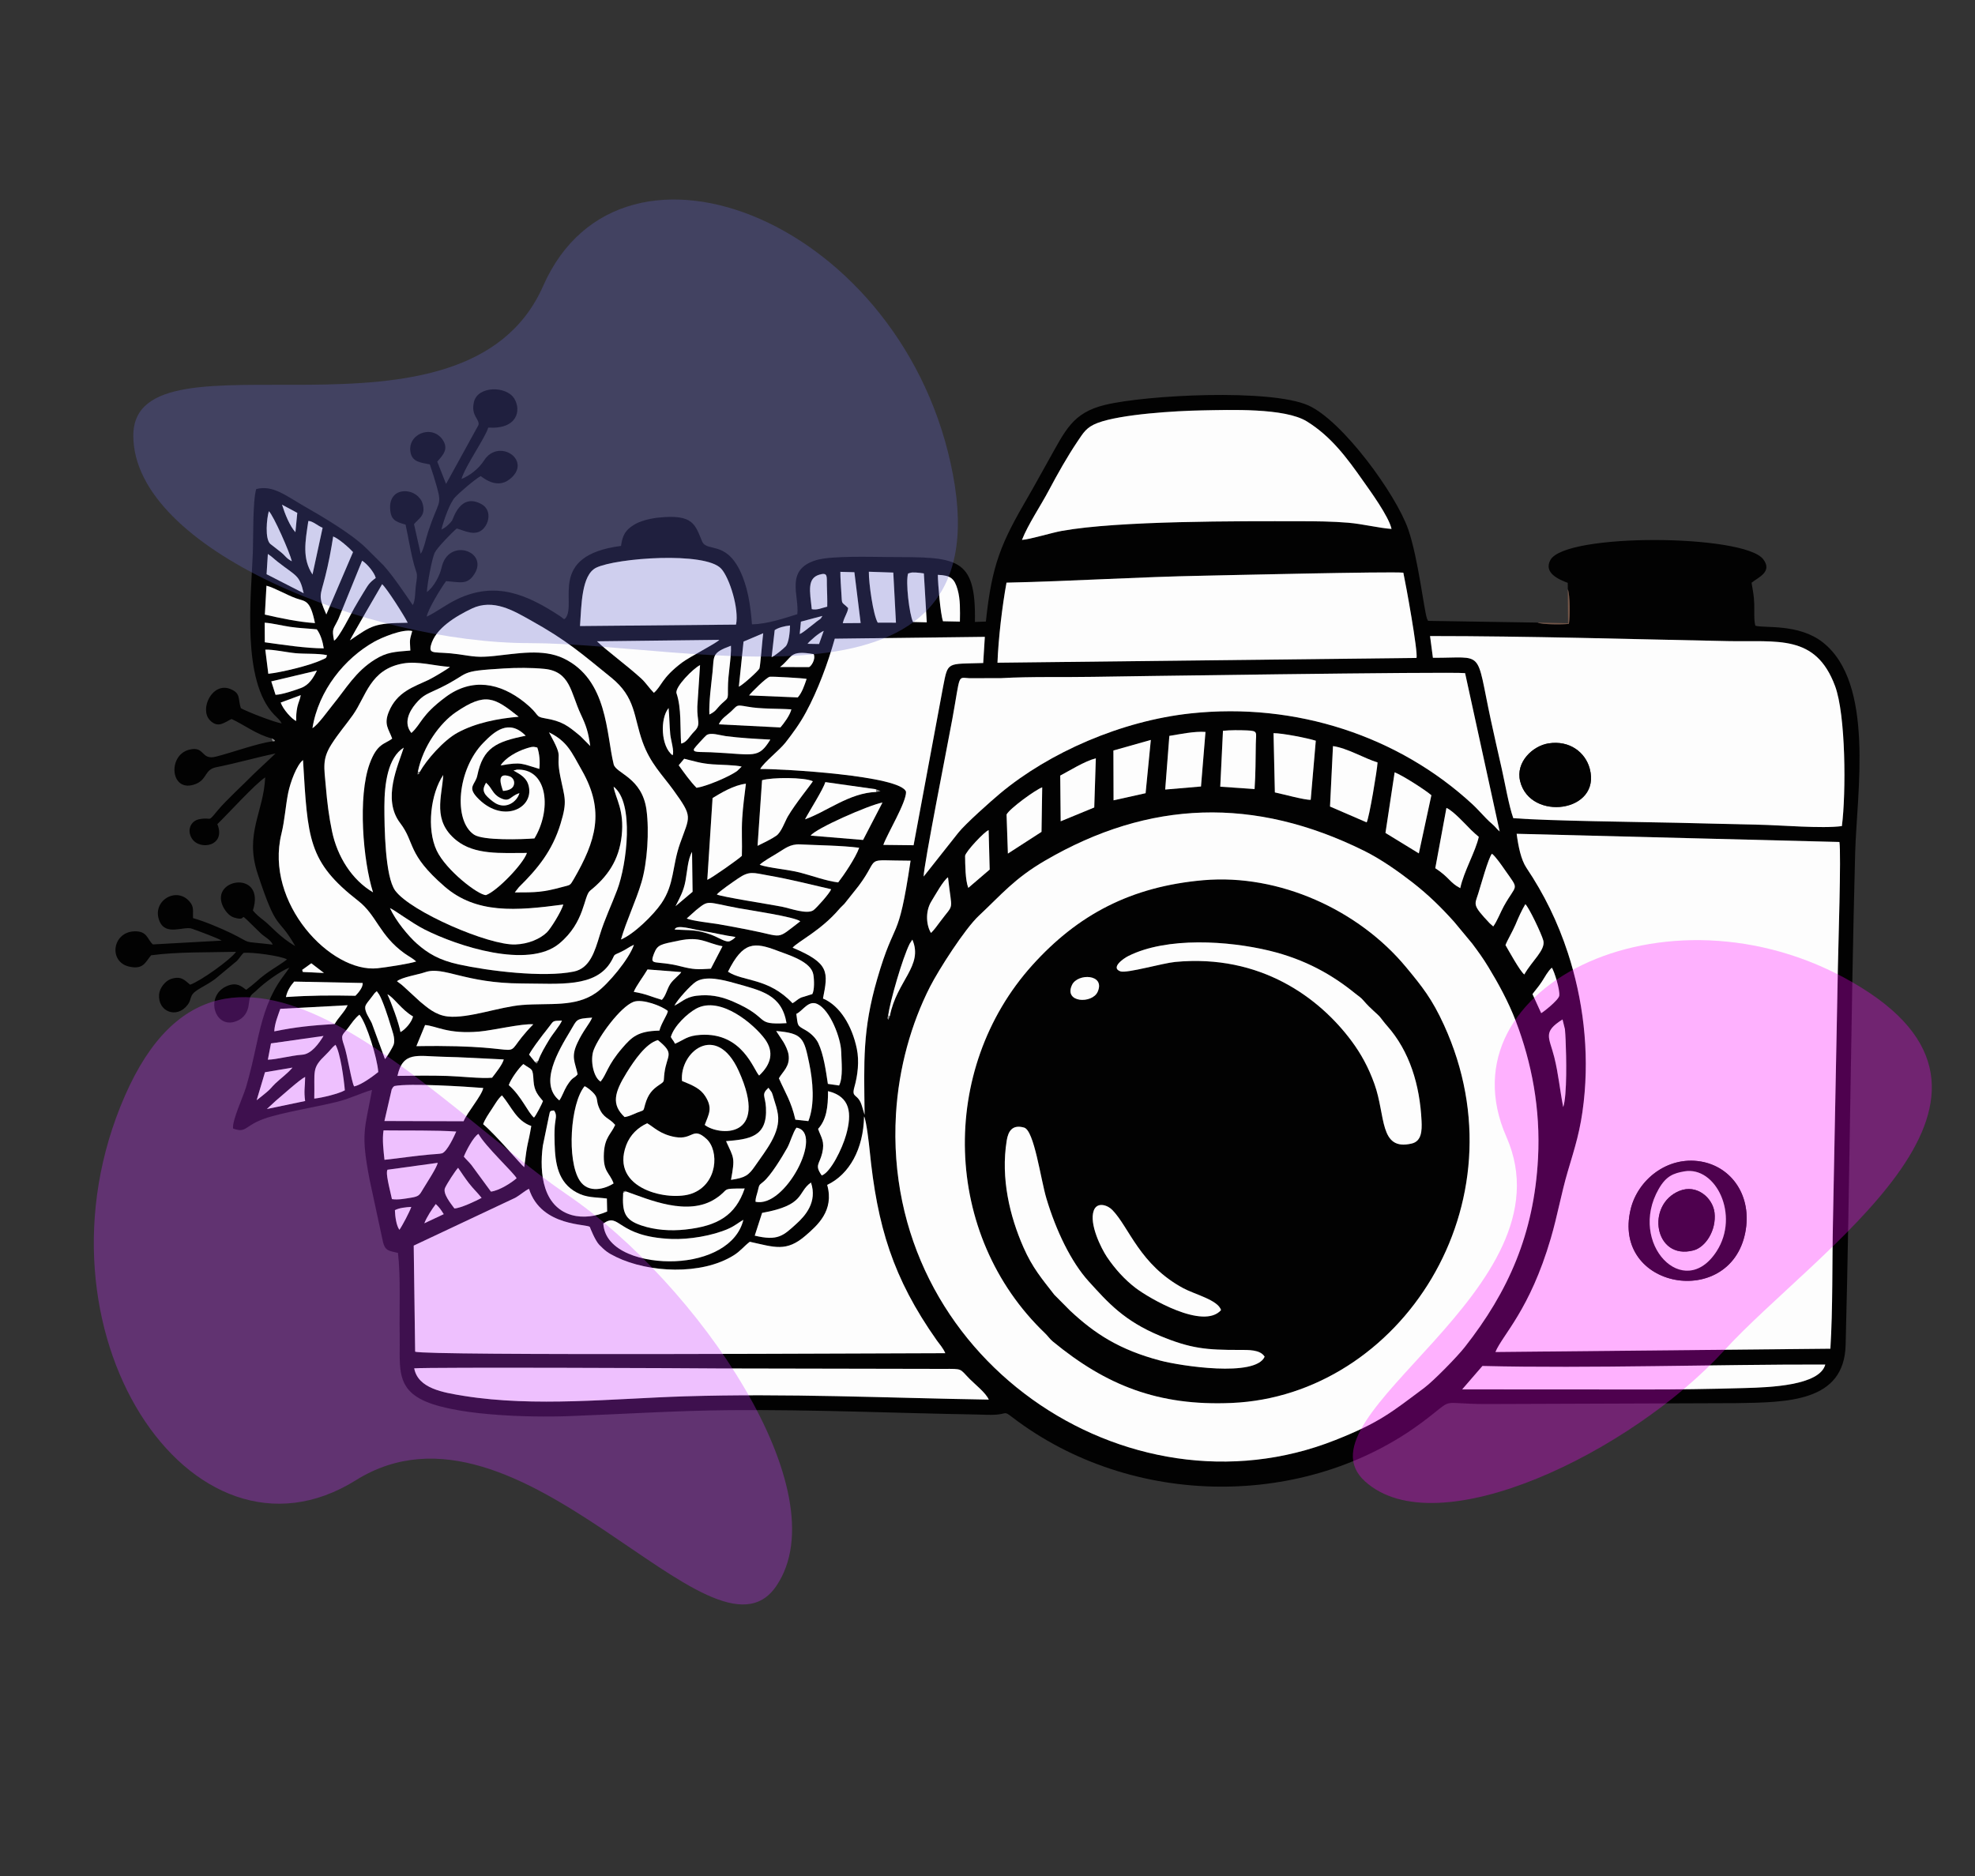 <?xml version="1.0" encoding="UTF-8"?>
<!DOCTYPE svg PUBLIC "-//W3C//DTD SVG 1.1//EN" "http://www.w3.org/Graphics/SVG/1.1/DTD/svg11.dtd">
<!-- Creator: CorelDRAW -->
<svg xmlns="http://www.w3.org/2000/svg" xml:space="preserve" width="400px" height="380px" version="1.1" style="shape-rendering:geometricPrecision; text-rendering:geometricPrecision; image-rendering:optimizeQuality; fill-rule:evenodd; clip-rule:evenodd"
viewBox="0 0 400 380"
 xmlns:xlink="http://www.w3.org/1999/xlink"
 xmlns:xodm="http://www.corel.com/coreldraw/odm/2003">
 <rect x="0" y="0" width="400" height="380" fill="#333333" stroke="none"/>
 <defs>
  <style type="text/css">
   <![CDATA[
    .fil0 {fill:none}
    .fil1 {fill:#020202}
    .fil3 {fill:#735547}
    .fil4 {fill:#8C8C8C}
    .fil2 {fill:#FDFDFD}
    .fil5 {fill:#6666CC;fill-opacity:0.302}
    .fil7 {fill:#CC33FF;fill-opacity:0.302}
    .fil6 {fill:fuchsia;fill-opacity:0.302}
   ]]>
  </style>
 </defs>
 <g id="Layer_x0020_1">
  <rect class="fil0" width="400" height="380"/>
  <g id="_1673346946320">
   <path class="fil1" d="M83.89 277.17c2.93,-0.27 58.03,-0.03 61.23,0.02l45.87 0.09c4.12,-0.02 3.27,-0.1 5.44,2.08 1.13,1.14 3.21,2.75 3.83,4.14 -20.63,-0.33 -40.98,-1.3 -61.62,-0.66 -14.45,0.45 -30.29,2.21 -44.63,-0.08 -4.33,-0.7 -9.34,-1.51 -10.12,-5.59zm248.49 4.28l-36.24 -0.02 4.1 -4.74c21.84,0.53 47.37,-0.34 69.44,-0.29 -1.15,4.27 -11.27,4.62 -16.26,4.76 -7,0.2 -14.05,0.31 -21.04,0.29zm-210.19 -33.62c3.4,-2.37 2.65,2.67 13.76,3.13 3.58,0.15 8.38,-0.65 11.57,-2.07 1.34,-0.59 2.05,-1.26 3.03,-1.8 -1.26,5.24 -7.26,8.09 -13.79,8.38 -6.33,0.28 -14.25,-1.88 -14.57,-7.64zm-36.25 -0.04c0.47,-1.25 1.57,-2.9 2.32,-3.9 0.81,0.79 0.97,1.05 1.61,2.05l-3.93 1.85zm-5.05 1.32c-0.63,-0.88 -0.87,-2.73 -0.91,-3.98 0.89,-0.47 2.18,-0.6 3.32,-0.66 -0.35,1.02 -1.81,3.8 -2.41,4.64zm71.97 1.18l1.49 -4.61c8.83,-1.58 7.07,-4.16 9.9,-6.15 1.32,3.94 -1.14,6.71 -2.92,8.33 -2.68,2.44 -3.77,3.56 -8.47,2.43zm-60.08 -13.74c0.65,0.96 1.45,2.16 2.2,3.13 0.89,1.15 1.76,1.93 2.56,2.96 -1.06,0.59 -4.3,2.12 -5.51,2.14 -0.66,-0.91 -2.41,-3 -1.9,-4.15 0.41,-0.91 2.13,-3.56 2.65,-4.08zm33.43 5.08c0.11,-0.4 -0.08,-0.22 0.21,-0.31 0.42,-0.13 0.12,-0.19 0.41,0.03 4.54,1.59 12.48,5.13 18.1,1.44 3.05,-2 0.75,-2.04 5.89,-2.05 -1.85,5.44 -5.45,7.6 -11.99,8.31 -3.07,0.34 -6.2,0.1 -8.95,-0.83 -3.37,-1.14 -3.89,-2.65 -3.67,-6.59zm41.32 -1.62c4.51,-2.13 7.35,-7.31 7.47,-13.87 0.47,0.79 1.05,5.97 1.13,6.85 1.52,15.35 4.7,25.9 13.59,38.5 0.59,0.82 1.3,1.59 1.73,2.61 -10.87,0 -105.45,0.56 -107.37,-0.31l-0.29 -21.48 20.53 -9.67c1.16,-0.65 2,-1.48 2.82,-1.83 2.49,7.88 12.22,7.03 12.34,7.77 0.01,0.05 1.04,2.7 1.89,3.57 1.21,1.22 1.7,1.63 3.46,2.48 6.47,3.14 17.19,3.76 23.76,-0.35 1.41,-0.88 2.1,-1.87 3.27,-2.75 5.03,1.1 7.4,2.14 11.33,-1.28 2.31,-2.01 5.82,-5.01 4.34,-10.24zm-55.33 -15.08c0.72,0.94 0.26,1.73 0.16,3.2 -0.08,1.13 -0.07,2.38 -0.03,3.51 0.11,4.03 0.68,7.9 4.5,9.93 2.01,1.07 3.67,0.9 6.08,1.2l0.06 2.63c-4.47,1.99 -10.51,1.49 -12.53,-4.71 -0.87,-2.67 -0.88,-5.78 -0.5,-8.6l1.2 -5.83c0.3,-1.21 0.07,-1.24 1.06,-1.33zm18.88 2.6c1.22,0.67 2.6,2.26 5.69,2.79 3.6,0.62 3.5,-2.21 6.32,0.38 2.61,2.39 2.28,9.15 -2.96,11.06 -4.57,1.67 -16.66,-0.83 -13.3,-9.79 0.79,-2.11 2.39,-3.61 4.25,-4.44zm-51.7 15.36c-0.22,-1.09 -1.14,-4.53 -1.01,-5.56 0,-0.05 0.03,-0.15 0.04,-0.2 0.01,-0.04 0.03,-0.13 0.06,-0.19l10.19 -1.4c-0.23,1.05 -2.27,4.12 -2.94,5.25 -0.75,1.26 -0.83,1.56 -2.51,1.82 -1.25,0.2 -2.6,0.47 -3.83,0.28zm232.12 -8.28c-0.81,15.36 -6.04,27.05 -14.82,38.23 -1.53,1.96 -6.32,6.85 -8.2,8.26 -6.68,4.99 -9.05,7.03 -18.02,10.59 -42.17,16.75 -91.87,-16.71 -89,-65.99 0.56,-9.46 3.12,-18.41 6.9,-25.83 1.74,-3.42 7.03,-11.71 9.9,-14.39 4.63,-4.34 7.2,-7.54 13.39,-11.15 21.15,-12.35 42.46,-12.95 64.57,-2.02 3.53,1.74 7.06,4.27 9.8,6.39 3.35,2.61 5.85,5.09 8.47,8l3.67 4.42c1.18,1.58 2.25,3.04 3.3,4.79 1.94,3.19 4.03,6.97 5.54,10.93 3.21,8.41 5.03,17.76 4.5,27.77zm-214.6 -4.93c1.41,2.54 7.06,7.78 7.73,8.98 -1,0.9 -3.51,2.51 -5.2,2.71l-3.97 -5.41c-0.54,-0.66 -1.03,-1.08 -1.52,-1.67 0.42,-1.1 1.93,-4.03 2.96,-4.61zm56.11 13.74c0,-0.76 0.23,-1.27 0.44,-2.08 0.35,-1.36 0.18,-1.19 1.08,-1.91 1.53,-1.2 3.87,-5.08 4.92,-6.94 0.57,-1.01 1.15,-3.16 1.86,-4.07 5.67,0.91 -2.27,16.4 -8.3,15zm-75.14 -8.49c-0.19,-1.79 -0.49,-4.15 -0.19,-5.96 4.39,0.06 10.83,-0.06 14.72,0.24 -0.38,0.88 -1.81,4.01 -2.86,4.4 -0.33,0.12 -1.92,0.2 -2.38,0.24 -3.12,0.26 -6.18,0.76 -9.29,1.08zm88.56 3.17c-1.49,-2.11 -0.48,-2.21 0.08,-4.49 0.59,-2.43 -0.21,-3.17 -0.82,-4.94 1.68,-1.88 2.02,-4.34 2.01,-7.65 4.57,1.11 4.87,4.54 3.67,8.83 -0.79,2.83 -3.15,7.63 -4.94,8.25zm-42.16 1.61c-1.65,1.09 -5.11,2.15 -6.87,-0.59 -2.64,-4.1 -1.89,-15.64 1,-19.1 0.59,0.24 1.56,1.07 1.96,1.56 0.77,0.93 0.39,1.35 0.89,2.62 0.96,2.41 2.08,2.15 3.34,3.66 -0.82,1.87 -2.09,2.46 -2.28,5.66 -0.22,3.92 1.16,3.93 1.96,6.19zm-22.6 -17.83c1.98,2.38 2.93,5.16 5.93,6.2 -0.72,4.21 -0.73,2.67 -1.43,8.34 -0.57,-0.4 -5.62,-6.42 -8.32,-8.71 0.39,-1.05 1.11,-2.08 1.73,-3.02 0.55,-0.83 1.37,-2.28 2.09,-2.81zm-47.62 2.76l1.76 -1.63c1.25,-1.04 4.94,-4.39 5.99,-4.87 -0.01,1.98 -0.29,2.8 0,4.88l-7.75 1.62zm101.59 -4.3l0.66 0.92c0.18,0.41 0.33,1.01 0.46,1.43 0.32,0.99 0.64,1.98 0.79,3.02 0.56,3.75 -2.45,7.3 -4.64,10.49 -1.3,1.88 -1.97,2.36 -4.86,2.79 0.84,-4.58 0.59,-4.34 -1,-7.84 4.71,-0.39 8.4,-0.82 8.08,-6.8 -0.13,-2.42 -1.01,-2.63 0.51,-4.01zm-91.99 2.19c0.14,-5.81 -0.61,-6.08 2.41,-8.97 0.85,-0.82 1.16,-1.38 1.88,-1.93 0.99,1.57 1.72,7.06 1.9,9.22 -1.22,0.69 -4.6,1.52 -6.19,1.68zm30.24 4.59l-16.03 -0.05 1.48 -6.43c0.04,-0.06 0.08,-0.12 0.12,-0.18 0.3,-0.46 0,-0.13 0.44,-0.48 3.11,-0.6 14.28,0.1 17.97,0.4 -0.25,1.48 -3.24,4.95 -3.98,6.74zm12.1 -11.59c1.84,1.31 1.91,0.68 2.07,3.43 0.13,2.1 0.98,2.94 1.91,4.07 -0.14,0.45 -1.42,2.96 -1.82,3.35 -1.25,-1.04 -2.46,-4.24 -5.11,-6.58 0.42,-1.25 2.03,-3.47 2.95,-4.27zm32.14 3.43c-0.55,-5.85 6.96,-11.99 11.47,-2.06 6.4,14.08 -4.2,13.11 -6.87,10.96 0.79,-2.15 1.69,-3.34 0.11,-5.81 -0.96,-1.52 -2.48,-2.2 -4.71,-3.09zm-86.15 3.9l1.69 -5.67 5.57 -0.94c-1.06,1.25 -2.37,2.16 -3.48,3.22 -0.74,0.71 -0.95,1.11 -1.74,1.75 -0.73,0.6 -1.18,0.99 -2.04,1.64zm47.68 -4.56c-2.22,0.21 -6.54,-0.29 -9.05,-0.36 -3.45,-0.11 -6.67,-0.05 -10.11,-0.01 1.09,-5.03 4.02,-4 9.03,-3.88 4.26,0.09 8.3,0.36 12.5,0.55 -0.27,1.06 -1.71,2.84 -2.37,3.7zm26.84 7.97c-2.71,-2.55 -2.09,-4.95 0.44,-9.03 1.46,-2.35 3.86,-5.9 6.3,-6.56 3.54,2.86 1.81,2.9 1.33,6.68 -0.24,1.85 0.16,1.58 -1.06,2.4 -1.35,0.91 -2.23,1.81 -2.84,3.91 -0.44,1.51 -0.08,1.1 -1.56,1.68 -0.95,0.37 -1.61,0.77 -2.61,0.92zm-53.7 -20.74c1.45,1.77 3.62,8.82 3.81,11.62 -0.88,0.7 -3.36,2.6 -4.89,2.91 -0.53,-0.9 -1.38,-6.46 -2.02,-8.26 -0.79,-2.26 -0.37,-2.05 0.77,-3.54 0.73,-0.98 1.4,-2.02 2.33,-2.73zm-18.55 9.12l0.63 -3.3 10.64 -1.51c-0.91,1.49 -2.44,3.67 -4.3,3.8 -2.39,0.17 -5.14,0.97 -6.97,1.01zm262.21 -8.15l0.49 1.98c0.06,0.76 0.11,1.53 0.14,2.29 0.14,3.16 0.32,11.08 -0.49,13.48 -0.69,-3.52 -0.95,-6.65 -1.81,-10.11 -1.01,-4.05 -2.44,-5.05 1.67,-7.64zm-179.75 4.92c-0.33,-0.71 -0.46,-0.66 -0.85,-1.37 0.65,-2.25 3.37,-4.78 5.13,-5.74 4.99,-2.7 11.85,3.31 13.94,6.18 1.9,2.63 1.23,5.11 -1.18,7.37 -1.11,-1.06 -3.33,-8.77 -11.87,-8.24 -2.74,0.17 -3.25,0.98 -5.17,1.8zm20.49 -2.58c5.36,0.45 5.63,1.44 6.68,6.5 0.76,3.67 1.19,8.32 -0.16,11.75l-2.63 -0.29c-0.86,-3.73 -2.01,-5.37 -3.34,-8.38 0.75,-1.36 2.33,-2.42 1.95,-4.83 -0.13,-0.81 -0.63,-1.85 -1.03,-2.52l-1.47 -2.23zm-72.87 3.07l1.76 -4.28c2.31,0.17 4.56,1.88 10.98,1.32 2.81,-0.25 8.65,-1.65 10.94,-1.47 -8.17,8.35 2.33,3.97 -23.68,4.43zm24.67 3c-0.33,0.74 -0.33,0.48 -0.62,0.24l-1.23 -1.53c0.67,-1.25 2.05,-3.04 2.75,-3.97 0.54,-0.7 0.89,-1.11 1.42,-1.82 0.81,-1.09 0.65,-1.06 2.49,-1.1 -0.4,1.01 -1.84,2.62 -2.62,3.94 -0.77,1.29 -1.71,2.82 -2.19,4.24zm7.99 2.7c-0.78,0.96 -0.93,0.35 -2.18,2.34 -0.58,0.94 -0.99,2.23 -1.53,2.95 -4.19,-3.41 -0.21,-10.02 2.24,-14.1 1.41,-2.35 1.02,-2.44 4.41,-2.67 -0.54,1.29 -1.83,2.62 -3,5.15 -1.33,2.86 -0.48,3.79 0.06,6.33zm44.29 -12.24c1.28,-0.56 2.43,-2.86 4.26,-2 2.61,1.22 4.76,6.94 4.83,9.65 0.05,2.01 0.42,5.24 -0.43,6.86l-2.27 -0.33c-0.4,-2.66 -0.85,-5.93 -1.94,-8.25 -0.51,-1.07 -1.57,-2.05 -2.53,-2.6 -1.85,-1.04 -1.57,-0.84 -1.92,-3.33zm-27.73 3.39c-4.35,0.09 -5.57,1.27 -7.52,3.53 -3.06,3.55 -3.12,5.25 -4.39,6.8 -1.45,-0.85 -2.17,-4.36 -1.41,-6.39 1.06,-2.81 5.42,-8.74 8.06,-9.76 1.81,-0.71 5.89,0.89 6.97,1.85 -0.08,0.78 -1.31,2.39 -1.71,3.97zm-57.24 -7.99l0.49 0.69c0.74,1.26 1.86,4.7 2.27,6.11 0.33,1.16 1.04,2.72 0.67,3.99 -0.15,0.5 -1.41,2.61 -1.77,2.97l-2.66 -7.25c-0.45,-1.02 -1.62,-2.48 -1.29,-3.54 0.1,-0.35 0.7,-1.07 1,-1.45 0.21,-0.26 0.45,-0.59 0.58,-0.76 0.45,-0.54 0.14,-0.28 0.71,-0.76zm-8.52 6.65c-4.66,0.29 -7.8,0.59 -12.24,1.49 0.08,-1.64 0.75,-3.18 1.22,-4.56l13.64 -0.73c-0.66,1.42 -1.87,2.45 -2.62,3.8zm10.67 -6.02c1.26,0.59 2.86,3.15 5.19,4.49 -0.24,1.1 -1.51,2.61 -2.54,3.17 -0.34,-1.89 -1.85,-5.96 -2.65,-7.66zm58.13 2.31c0.54,-1.13 3.28,-4.16 4.35,-4.85 2.02,-1.29 5.51,-0.38 7.82,0.27 5.51,1.55 9.55,2.33 10.54,8.12 -6.75,0.38 -3,-0.98 -10.8,-4.36 -1.97,-0.85 -3.94,-1.39 -6.36,-1.28 -3.15,0.13 -3.62,1.12 -5.55,2.1zm177.71 -7.7c0.54,0.83 1.66,4.51 1.5,5.67 -0.12,0.89 -3.26,3.35 -3.66,3.54l-1.76 -3.85c0.54,-0.78 1.18,-1.43 1.89,-2.52 0.65,-0.99 1.19,-2.1 2.03,-2.84zm-242.31 5.69c-5.05,-0.1 -9.06,-0.08 -14.08,0.26 0.27,-1.23 0.84,-2.18 1.67,-3.13l13.86 0.28c0.13,0.82 -0.85,1.99 -1.45,2.59zm62.06 0.83c-2.09,-0.6 -3.18,-1.21 -5.69,-1.62 0.43,-1.15 2.05,-3.27 2.78,-4.54l6.83 0.53c-0.15,0.43 -1.61,1.45 -2.23,2.43 -0.71,1.13 -0.82,2.26 -1.69,3.2zm13.39 -5.7c3.05,-6.15 5.32,-6.04 10.02,-4.25 2.38,0.91 6.82,2.19 7.27,4.83 0.19,1.11 0.23,3.15 -0.21,3.95l-2.29 0.71c-0.72,0.34 -1.05,0.78 -1.72,1.14 -4.89,-5.19 -9.95,-4.34 -13.07,-6.38zm-86.27 -0.35l1.88 -1.36 2.56 1.96c-0.86,-0.02 -1.68,-0.08 -2.54,-0.12 -2.76,-0.1 -1.41,-0.06 -1.9,-0.48zm119.06 9.3l-0.33 0.82c0.02,-0.2 -0.32,-0.2 -0.03,-0.87 0.4,-2.93 2.9,-11.65 4.37,-14.57l0.54 -0.83c2.29,5.27 -3.19,8.39 -4.55,15.45zm-36.26 -9.56c-2.76,0.17 -3.5,0.18 -6.11,-0.48 -5.26,-1.34 -6.43,0.06 -5.39,-2.62 0.71,-1.8 1.33,-1.83 4.96,-2.58 4.48,-0.94 5.46,0.44 8.9,1.13l-2.36 4.55zm160.94 -4.78c0.35,-0.96 1.42,-2.73 2.02,-4.14 0.61,-1.47 1.27,-2.94 2,-4.15 0.72,0.63 3.29,6.03 3.64,7.36 0.5,1.91 -2.34,4.16 -3.85,6.88 -0.88,-0.66 -3.24,-4.98 -3.81,-5.95zm-224.51 7.31c1.05,-0.83 4.17,-1.3 5.73,-1.83 3.73,-1.27 7.98,2.26 19.59,2.29 7.61,0.02 14.97,0.9 18.09,-4.53 0.86,-1.49 0.18,-1.05 1.92,-1.85 1.09,-0.5 1.6,-0.99 2.66,-1.46 -0.94,2.84 -5.22,8.01 -7.64,9.71 -4.3,3.01 -9.42,2.04 -15.03,2.49 -4.58,0.37 -10.87,2.77 -15.01,2.33 -2.54,-0.27 -4.25,-1.89 -5.63,-3.01l-3.37 -3.1c-0.57,-0.53 -0.8,-0.61 -1.31,-1.04zm68.56 -8.96c-0.22,0.23 -0.15,0.22 -0.46,0.45 -0.12,0.09 -0.58,0.36 -0.68,0.4 -0.89,0.33 -2.24,-0.78 -4.03,-1.39 -2.9,-1 -3.9,-0.77 -7.15,-0.96 0.35,-1.14 3.65,-0.03 5.71,0.29 2.1,0.33 4.44,0.92 6.61,1.21zm-9.87 -3.75l1.9 -1.7c2.68,-2.14 1.92,-1.62 8.65,-0.37 2.06,0.38 11.43,1.76 12.44,2.65 -5.12,3.92 -3.16,3.12 -10.38,1.74 -2.08,-0.41 -4.03,-0.79 -6.14,-1.15 -1.19,-0.21 -5.58,-0.69 -6.47,-1.17zm49.47 2.94c-0.88,-1.37 -1.27,-4.21 0.06,-6.39 0.85,-1.38 2.42,-4.23 3.38,-4.89 0.79,7.3 1.37,4.99 -1.64,9.06 -0.66,0.88 -1.06,1.47 -1.8,2.22zm-51.75 -5.42c0.82,-1.62 1.63,-3.01 2.02,-5.13 0.36,-1.93 0.46,-4.38 1.33,-5.87l0.11 8.08 -3.46 2.92zm8.37 -2.38c0.59,-0.7 3.24,-2.52 4.27,-3.22 2.35,-1.62 3.1,-1.17 6.22,-0.62 4.44,0.78 8.45,1.81 12.66,2.78 -0.28,0.83 -2.97,3.81 -3.58,4.25 -1.31,0.91 -4.76,-0.39 -6.44,-0.72 -1.94,-0.39 -12.42,-2.03 -13.13,-2.47zm157.25 6.48l-0.72 -0.64c-3.54,-3.75 -3.06,-3.71 -2.35,-5.93 0.54,-1.68 2.05,-7.25 2.8,-8.16 0.68,0.46 2.08,2.49 2.59,3.23 3.06,4.39 2.44,2.66 -0.19,7.42 -0.68,1.24 -1.33,2.98 -2.13,4.08zm-127.32 38.16l-0.48 -1.58c-0.8,-2.96 -2.27,-1.62 -1.59,-4.04 0.67,-2.36 1.02,-5.24 0.49,-7.78 -0.97,-4.69 -3.46,-8.74 -6.85,-10.16 1.05,-5.36 1.38,-7.14 -6.15,-10.3 1.04,-1.23 5.73,-3.47 9.42,-7.8 0.45,-0.52 0.54,-0.53 1.07,-1.09l2.87 -3.61c4.66,-6.23 0.59,-5.13 10.53,-5.12 -2.58,17.33 -3.06,11.19 -6.77,24 -2.98,10.3 -2.67,16.6 -2.54,27.48zm21 -45.97c-0.62,-1.58 -0.62,-4.7 -0.65,-6.49 0.11,-0.87 4.03,-5.04 4.77,-5.2l0.21 7.98 -4.33 3.71zm-134.74 -25.89c0.97,16 0.97,20.57 11.2,28.53 3.73,2.9 4.26,6.96 9.35,10.62 0.74,0.53 1.67,1.01 2.37,1.64 -1.17,0.44 -6.33,1.23 -7.84,1.38 -9.44,0.98 -22.9,-13.21 -19.45,-27.25 0.69,-2.85 0.82,-5.57 1.37,-8.31 0.45,-2.17 1.73,-5.64 3,-6.61zm108.39 24.78c-2.45,-0.29 -5.33,-1.38 -7.8,-2.01 -2.33,-0.6 -6.06,-0.88 -8.1,-1.55 0.53,-0.61 2.76,-1.87 3.63,-2.4 1.45,-0.87 2.53,-1.85 4.56,-1.74 3.68,0.18 8.41,0.22 11.96,0.68 -0.71,2.03 -3.19,5.67 -4.25,7.02zm137.41 -9.85l65.37 1.66c0.38,2.4 -0.24,21.37 -0.31,25.48l-1 51.53c-0.18,8.39 -0.01,17.33 -0.52,25.63l-67.84 0.67c1.45,-3.49 6.96,-8.49 11.21,-23 1.35,-4.59 2.11,-9.07 3.44,-13.57 1.5,-5.07 2.59,-8.34 3.23,-14.05 1.18,-10.51 -0.17,-20.92 -3.2,-30.2 -2.05,-6.28 -4.85,-11.97 -8.39,-17.24 -1.13,-1.69 -1.66,-4.42 -1.99,-6.91zm-14.22 -5.24c1.36,0.56 3.94,3.42 5,4.47 0.59,0.58 1.08,0.99 1.55,1.39 -0.64,2.96 -3.05,7.03 -3.75,10.39 -2.16,-1.12 -2.16,-2.14 -5.06,-4.04l2.26 -12.21zm-89.09 1.34c0.61,-1.21 5.91,-5.06 7.22,-5.51l-0.14 9.02 -6.81 4.4 -0.27 -7.91zm10.87 -7.89c1.87,-0.98 4.9,-2.9 7.21,-3.5l-0.32 9.96 -6.8 2.8 -0.09 -9.26zm-50.54 12.16c0.9,-1.4 11.82,-6.21 14.54,-6.7l-3.93 7.58 -10.61 -0.88zm118.27 -12.82c1.59,0.61 6.19,3.56 7.44,4.64l-2.54 11.78 -6.76 -4.14 1.86 -12.28zm-105.05 3.43l0.91 0.39 -0.83 0.16c-5.46,0.16 -10.11,4.03 -14.45,5.54 0.92,-1.75 3.69,-6.07 4.11,-7.54l10.26 1.45zm-79.05 1.13c-0.76,-1.01 -0.31,-1.7 0.07,-2.45 1.25,1.04 1.28,2.26 2.86,3.06 2.02,1.03 1.95,-0.35 3.91,-0.95 -0.49,1.7 -2.59,3.29 -4.79,2.08 -0.63,-0.35 -1.68,-1.25 -2.05,-1.74zm45.96 0.65c1.62,-0.99 4.3,-2.63 6.75,-2.9 -0.29,2.36 -0.6,4.59 -0.75,7.05 -0.16,2.62 0.02,5.03 -0.07,7.56 -0.73,0.72 -6.13,4.51 -7,4.86l1.07 -16.57zm-20.05 -2.3c4.25,3.21 2.68,15.74 0.74,20.89 -1.17,3.12 -2.53,5.87 -3.53,9.15 -1.03,3.37 -2.01,6.74 -5.27,7.41 -6.14,1.26 -17.34,-0.13 -23.31,-1.45 -3.93,-0.86 -6.2,-2.21 -8.47,-4.21 -1.69,-1.5 -4.26,-4.58 -5.45,-7.19 0.97,0.39 4.33,2.96 6.98,4.31 6.73,3.42 21.04,8.06 27.29,2.88 5.25,-4.34 4.93,-9.65 6.27,-10.73 3.47,-2.8 5.85,-6.11 6.39,-11.13 0.57,-5.23 -1.22,-7.45 -1.64,-9.93zm-21.07 -2.1c0.72,0.24 1.18,1.1 0.8,1.94 -0.31,0.68 -1.21,0.96 -2.12,1.02 -0.4,-1.16 -1.4,-3.88 1.32,-2.96zm51.14 0.79c2,-0.61 8.6,-0.62 10.29,0.21 -0.4,0.7 -3.54,4.51 -5.08,7.15 -0.56,0.97 -1.31,3.18 -2.32,3.88 -0.99,0.69 -2.67,1.5 -3.8,2.05l0.91 -13.29zm-47.62 14.73c-0.8,2.3 -6.03,7.71 -8.29,8.54 -1.55,0.02 -8.09,-5.01 -9.99,-9.03 -2.09,-4.44 -1.21,-11.53 1.33,-15.3 -0.26,4.49 -2.27,9.24 2.64,13.22 3.74,3.02 9.05,2.57 14.31,2.57zm163.25 -21.64c2.87,0.39 6.35,2.49 9.03,3.31 -0.08,1.54 -1.7,11.26 -2.21,12.14l-7.42 -3.21 0.6 -12.24zm-125.66 3.69c1.51,0.11 4.65,0.13 5.9,0.46l-0.94 0.91c-1.73,1.22 -6.27,3.11 -8.2,3.39 -1.31,-1.34 -2.47,-2.99 -3.61,-4.57l1.11 -1.32c2.19,0.52 3.21,0.93 5.74,1.13zm-42.92 0.23c0.95,-1.55 3.36,-2.88 5.23,-3.46 0.22,-0.07 0.88,-0.27 1.08,-0.29 0.61,-0.06 0.28,-0.01 0.68,0.02l0.44 0.1c0.44,1.2 0.58,2.92 0.41,4.33 -3.61,-1.05 -3.5,-1.47 -7.84,-0.7zm146.3 -7.02c1.51,-0.16 3.32,-0.14 4.85,-0.08 2.32,0.1 1.84,0.34 1.8,2.74 -0.04,3.03 -0.04,6.09 -0.25,9.14l-6.95 -0.48 0.55 -11.32zm-14.61 1.85l-1.06 10.79 -6.49 1.44 -0.03 -10.09 7.58 -2.14zm-155.23 13.49c0,-4.66 0.73,-9.97 3.92,-11.93 -1.08,3.5 -4.45,10.41 -0.72,15.28 3.08,4.05 1.3,6.18 9,12.86 6.42,5.56 14.42,4.92 24.04,3.64 -0.41,1.44 -2.58,4.94 -3.36,5.67 -1.36,1.29 -3.69,2.32 -6.35,2.42 -5.36,0.21 -21.15,-6.61 -24.33,-10.9 -2.08,-2.81 -2.2,-12.91 -2.2,-17.04zm158.98 -14.31c2.09,-0.33 5.11,-0.98 7.32,-0.8l-0.91 11.05 -7.25 0.62 0.84 -10.87zm-80.81 0.75c-2.48,3.99 -3.19,2.98 -11.98,2.57 -2.23,-0.11 -3.94,0.14 -3.43,-0.76 0.13,-0.25 2.23,-2.53 2.47,-2.7 0.9,-0.62 2.63,0.01 3.93,0.19 2.92,0.38 6.06,0.55 9.01,0.7zm-19.81 3.17c-2.37,-1.77 -2.56,-7.43 -0.8,-9.56 0.17,1.76 0.17,3.54 0.34,5.35 0.1,1.07 0.88,3.56 0.46,4.21zm129.25 9.03c-1.21,0.06 -5.7,-1.18 -7.26,-1.5l-0.27 -12c1.77,-0.01 6.79,0.97 8.56,1.53l-1.03 11.97zm-161.43 -5.92c0.07,-0.04 0.18,-0.14 0.21,-0.08 0.04,0.07 0.16,-0.05 0.22,-0.06 0.32,-0.05 0.19,-0.08 0.68,-0.06 5.87,0.17 6.52,8.28 3.1,13.94 -2.52,0.2 -10.39,0.47 -12.24,-0.77 -4.24,-2.85 -3.39,-13.23 1.91,-18.62 2.14,-2.19 5.11,-4.94 8.56,-1.41 -5.97,1.2 -8.65,2.42 -9.8,8.06 -0.38,1.83 -2.05,2.24 -0.1,4.37 4.99,5.44 11.49,2.45 10.54,-2.11 -0.38,-1.81 -1.68,-2.45 -3.08,-3.26zm1.05 23.63c3.8,-3.74 6.78,-7.37 8.45,-12.86 1.43,-4.67 0.83,-5.18 -0.05,-9.58 -1.09,-5.45 0.97,-2.98 -2.29,-8.94 3.75,1.87 4.52,3.93 6.68,7.74 4.66,8.21 2.84,14.23 -1.7,22.06 -0.76,1.3 -0.67,1.09 -2.25,1.52 -3.98,1.09 -5.36,1.11 -9.66,1.11l0.82 -1.05zm-20.08 -23.33c-0.35,0.52 0.28,0.19 -0.43,0.48l0.06 -0.53c1.03,-5.22 4.53,-9.91 7.67,-12.06 6.07,-4.15 7.86,-2.98 12.75,0.9 -4.14,0.36 -8.64,1.2 -12.39,3.24 -2.81,1.53 -6.3,5.51 -7.66,7.97zm60.59 -9.67c0.48,-1.14 1.54,-1.76 2.43,-2.57 1.42,-1.3 0.96,-1.44 3.3,-1.02 2.84,0.52 6.05,0.36 8.96,0.56 -0.33,1.27 -1.48,2.79 -2.22,3.66l-12.47 -0.63zm41.48 30.83c-0.06,-1.98 5.03,-27.6 5.82,-31.98 1.68,-9.23 0.95,-8.32 3.48,-8.19l6.44 -0.02c5.97,-0.34 12.52,-0.15 18.61,-0.26 1.94,-0.04 72.66,-1.09 75.31,-0.75l7 32.07c-0.6,-0.49 -0.81,-0.89 -1.42,-1.42 -0.7,-0.61 -0.82,-0.73 -1.39,-1.31 -0.72,-0.72 -1.75,-1.9 -2.66,-2.74 -14.99,-13.87 -35.84,-20.72 -57.06,-18.45 -14.15,1.51 -28.72,7.95 -38.6,16.18 -1.97,1.65 -7.05,6.17 -8.49,7.97l-7.04 8.9zm-126.16 -36.74c-0.11,0.81 -0.5,1.49 -0.69,2.4 -0.21,1.06 -0.25,1.77 -0.23,2.84 -0.86,-0.36 -2.67,-2.36 -3.14,-3.74l4.06 -1.5zm77.04 9.8c-0.24,-3.39 0.09,-7.1 -0.93,-10.17 -0.42,-1.26 3.51,-5.16 4.76,-5.71l-0.55 8.4c-0.1,3.06 0.87,3.59 -0.71,5.13 -0.8,0.79 -1.48,2.2 -2.57,2.35zm-54.63 -2.14c-1.64,-2 -0.45,-4.34 0.82,-5.87 1.64,-1.97 2.43,-2 5.07,-3.29 6.39,-3.13 3.26,-3.34 12.86,-3.91 2.6,-0.16 5.54,-0.17 8.14,0.08 5.33,0.5 5.36,4.82 7.43,9.23 1.09,2.32 1.51,3.58 1.9,6.4l-1.99 -2c-2.61,-2.17 -3.68,-3.02 -7.23,-3.62 -2.09,-0.36 -0.86,-0.63 -4.04,-3.19 -5.04,-4.05 -10.72,-5.05 -16.01,-1.12 -5.05,3.75 -4.87,5.4 -6.95,7.29zm68.39 -7.61c0.43,-0.58 3.52,-3.68 4.21,-3.78 0.51,-0.07 6.8,0.28 7.45,0.44 -0.46,1.32 -0.93,2.79 -1.8,3.75l-9.86 -0.41zm-87.52 -5.03c-0.75,1.49 -1.58,2.92 -3.26,3.54 -1.28,0.46 -3.76,1.33 -5.12,1.37l-0.87 -2.72 9.25 -2.19zm15.24 13.78c-1.47,1.15 -3.03,0.89 -4.55,5.05 -2.46,6.69 -1.35,19.75 0.67,26.09 -4.32,-2.54 -7.24,-7.29 -8.3,-12.34 -0.64,-3.04 -0.99,-5.9 -1.26,-9.09 -0.33,-3.86 -0.79,-5.54 1.17,-8.6 1.43,-2.24 2.84,-3.82 4.33,-5.92 2.65,-3.75 3.45,-9.2 10.1,-10.4 3.08,-0.55 6.44,0.5 9.54,0.69 -0.44,0.43 -3.5,2.23 -4.32,2.62 -3.02,1.44 -6.4,2.38 -8.08,6.51 -1.03,2.56 0,3.44 0.7,5.39zm124.42 -31.59c13.43,-0.29 26.66,-1.17 40.02,-1.41 3.52,-0.07 37.76,-0.88 40.35,-0.61 0.49,2.24 2.99,15.96 2.67,17.27l-84.87 0.97c0.18,-4.91 0.97,-11.55 1.83,-16.22zm-4.39 10.98l-0.33 5.3c-7.4,0.24 -7.11,-0.4 -8.12,4.79l-5.98 32.12 -6.13 -0.07c0.84,-2.34 4.66,-8.6 4.6,-10.74 -0.91,-3.31 -25.47,-4.7 -29.54,-4.63 0.8,-1.42 3.88,-3.76 5.15,-5.39 1.42,-1.83 2.88,-3.79 4.13,-6.12 2.37,-4.38 4.42,-9.87 5.83,-14.89l30.39 -0.37zm-133.23 3.71c-0.19,0.7 -0.19,0.55 -1.02,0.94 -2.5,1.19 -8.36,2.57 -10.87,2.83l-0.61 -4.89c1.73,-0.05 4.29,0.55 6.14,0.72 1.92,0.18 4.62,0.01 6.36,0.4zm91.76 2.4c2.6,-2.06 1.82,-3.47 6.82,-2.61 0.44,1.13 -0.59,2.51 -0.96,2.63l-5.86 -0.02zm-14.32 9.62c-0.11,-2.59 0.37,-5.98 0.64,-8.6 0.33,-3.35 -0.2,-3.89 3.73,-5.33 0.11,2.47 -0.62,5.75 -0.61,8.57 0.01,2.47 0.07,1.89 -1.28,3.18 -1.11,1.05 -1.04,1.47 -2.48,2.18zm-17.9 45.57c1.09,-3.82 3.03,-7.78 4.16,-11.62 1.17,-3.95 1.59,-10.34 1,-14.65 -0.9,-6.56 -6.17,-7.33 -6.64,-9.21 -1.52,-6.11 -1.17,-17.16 -10.15,-21.46 -4.21,-2.02 -9.48,-0.95 -14.09,-0.48 -3.3,0.33 -4.09,0.1 -7.18,-0.35 -4.66,-0.67 -6.12,0.22 -5.59,-1.83 0.89,-3.41 5.07,-5.9 8.28,-7.43 4.35,-2.07 8.51,0.48 11.8,2.31 7.59,4.21 10.49,6.87 16.41,11.65 5.02,4.05 4.52,7.9 6.37,13.05 1.55,4.33 3.94,6.59 6.21,9.71 4.07,5.63 3.37,5.22 1.39,10.84 -1.65,4.66 -1.11,8.21 -3.78,12.14 -1.64,2.4 -5.6,6.27 -8.19,7.33zm178.38 -34.59c-0.74,-3.31 -1.52,-6.62 -2.22,-9.92 -3.11,-14.52 -1.15,-12.5 -11.72,-12.55l-0.58 -4.4c19.94,0 40.3,0.62 60.29,1.02 10.12,0.21 17.79,-1.46 21.73,9.08 2.19,5.84 2.25,21.75 1.39,28.39 -3.99,0.55 -12.46,-0.2 -16.92,-0.28 -5.46,-0.1 -10.99,-0.28 -16.45,-0.39 -8.27,-0.18 -25.82,-0.37 -33.18,-0.93 -0.91,-2.56 -1.67,-7.05 -2.34,-10.02zm-250.54 -29.58c1.62,0.11 3.47,0.6 5.13,0.84 1.88,0.28 3.54,0.32 5.42,0.51 0.75,0.97 1.22,2.53 1.41,3.85 -3.63,-0.01 -8.23,-0.72 -11.94,-1.23l-0.02 -3.97zm92.07 3.48c-0.64,0.72 -6.01,3.43 -7.58,4.62 -4.15,3.14 -4.06,4.72 -5.67,6.11 -1.06,-1.08 -1.6,-2.03 -2.61,-2.95 -2.96,-2.69 -7.06,-5.68 -8.91,-7.49l24.77 -0.29zm8.89 -1.34c-0.15,1.11 -0.59,6.7 -0.76,7.13 -0.17,0.44 -3.31,3.31 -4.17,3.7l0.95 -9.14 3.98 -1.69zm8.98 2.14c0.5,-0.66 2.38,-2.26 3.28,-2.62l-0.95 2.66 -2.33 -0.04zm-100.27 17.08c1.23,-7.66 6.53,-14.15 12.55,-17.52 1.49,-0.83 5.7,-2.62 7.66,-2.15 -0.58,2.05 -0.49,1.63 -0.38,3.95 -3.22,0.27 -4.76,0.31 -7.18,1.82 -3.92,2.44 -5.81,5.85 -8.57,9.23 -0.86,1.05 -2.99,4.06 -4.08,4.67zm93.62 -19.85c0.73,-0.51 1.99,-0.83 3.1,-0.94 -0.02,1.26 -0.22,3.56 -0.9,4.25 -0.46,0.48 -2.2,1.93 -2.82,2.15l0.62 -5.46zm-39.43 -0.83c0.3,-4.18 0.28,-10.35 3.28,-11.82 4.08,-1.98 22.12,-3.32 25.32,0.21 1.69,1.86 3.65,8.14 3,11.32l-31.6 0.29zm-46.6 2.9c0.24,-0.57 6.47,-11.32 6.52,-11.37 0.85,0.68 4.56,6.49 5.18,7.8 -6.91,0.09 -7.22,0.54 -11.7,3.57zm95.69 -4.95c-0.49,0.85 -0.33,0.47 -1.17,1.15 -0.6,0.47 -0.67,0.56 -1.2,0.95 -0.7,0.52 -1.5,1.26 -2.22,1.57l0.24 -2.51 4.35 -1.16zm-112.59 -6.12c1.5,0.36 4.07,1.87 5.98,2.55 1.91,0.68 2.85,0.21 3.84,5.02 -3.23,-0.2 -7.02,-1 -10.15,-1.72l0.33 -5.85zm110.44 4.75c-0.41,-3.71 -0.95,-6.24 1.52,-6.98 1.81,-0.55 1.49,0.39 1.54,2.16 0.03,1.43 0.11,2.87 0.07,4.31 -1.06,0.25 -2.08,0.76 -3.13,0.51zm26.58 2.45c-0.53,-1.45 -1.03,-7.59 -1.05,-9.4 2.57,0.09 3.36,0.73 4,2.97 0.58,2.02 0.5,4.26 0.47,6.5l-3.42 -0.07zm-6.2 -9.88c0.07,-0.01 0.62,0 0.72,0.01 0.5,0.02 1.12,0.11 1.6,0.18l0.59 9.91 -2.78 -0.07c-0.76,-1.55 -1.54,-8.18 -1,-9.82l0.42 -0.13c0.07,-0.01 0.15,-0.04 0.22,-0.05 0.08,-0.01 0.15,-0.02 0.23,-0.03zm-14.4 3.97c-0.08,-1.35 -0.19,-2.67 -0.19,-4.1l2.84 0.08 1.27 10.29 -3.62 0.03c0.33,-1.36 0.97,-2.05 1.09,-3.06 -1.45,-1.47 -1.21,-0.43 -1.39,-3.24zm10.53 -3.95l0.54 10.15 -3.69 -0.01c-0.92,-1.55 -1.83,-7.99 -1.8,-10.31l4.95 0.17zm-113.26 13.79c-0.51,-2.54 -0.14,-2.23 0.88,-4.39l4.8 -11.8c0.93,0.54 2.49,2.37 2.76,3.49 -1.39,1.04 -1.49,1.35 -2.45,2.9 -0.66,1.07 -1.31,2.17 -1.91,3.22 -0.71,1.25 -3.14,6.11 -4.08,6.58zm-13.41 -17.56c0.86,0.57 1.17,0.94 2.01,1.6 3.71,2.92 4.42,2.6 5.24,6.35l-7.51 -3.85 0.26 -4.1zm11.84 12.25c-1.72,-3.89 -1.24,-3.6 -0.22,-7.68 0.68,-2.7 1.16,-5.23 1.61,-8.11 1.15,0.44 3.26,2.31 4.02,3.16l-5.41 12.63zm-6.98 -10.77c-1.16,-0.6 -1.24,-1.05 -2.23,-1.85l-2.13 -1.66c-1.14,-1.02 -0.73,-5.2 -0.3,-6.63 0.91,0.8 4.24,8.35 4.66,10.14zm4.18 2.68c-2.12,-3.26 -1.48,-6.6 -0.84,-10.84 0.87,-0.02 1.99,1.05 2.89,1.37l-2.05 9.47zm143.69 -7.01c1.24,-3.16 3.81,-6.94 5.46,-10.07 1.73,-3.26 3.74,-6.84 5.78,-9.86 1.2,-1.77 1.77,-2.88 4.08,-3.76 4.78,-1.8 15.93,-2.45 21.03,-2.54 5.76,-0.1 16.84,-0.55 21.35,2.23 4.9,3.03 8.1,7.35 11.41,12.07 1.31,1.86 5.2,7.17 5.74,9.71 -2.59,-0.18 -5.81,-1.01 -8.8,-1.26 -3.24,-0.27 -6.46,-0.3 -9.73,-0.3 -12.29,-0.02 -36.76,-0.12 -48.26,1.96 -2.16,0.39 -6.45,1.73 -8.06,1.82zm-147.15 -1.56c-1.14,-1.24 -2.13,-3.7 -2.71,-5.57l3.09 1.66 -0.38 3.91zm-4.8 41.77c0.27,0.13 1.22,0.63 0.18,0.58 -3.16,0.44 -8.09,2.25 -11.46,3.11 -3.12,0.79 -2.17,-2.2 -5.4,-1.41 -4.52,1.1 -3.86,8.97 1.27,6.96 2.37,-0.93 1.76,-2.92 4.17,-3.4 4.2,-0.84 8.06,-1.97 12.02,-2.79l-4.43 4.17c-2.02,2.07 -5.67,5.38 -7.38,7.47 -2.06,2.52 -0.97,1.14 -3.69,1.69 -1.67,0.34 -2.5,2.19 -1.47,3.86 1.57,2.57 7.01,1.58 5.18,-2.87 2.11,-2.04 7.74,-8.24 9.69,-9.47 -0.33,7.12 -4.21,11.36 -1.53,19.51 4.03,12.24 3.92,8.2 7.61,14.65 -3.17,-1.82 -4.86,-4.04 -6.47,-5.27 -0.76,-0.58 -1.49,-1.18 -2.1,-1.94 2.64,-8.22 -8.65,-6.58 -6.11,-0.92 0.4,0.88 1.23,2.02 2.25,2.34 3.63,1.15 -0.35,-2.43 5.44,3.2 0.73,0.72 2,1.28 2.44,2.3 -6.92,-0.81 -3.75,-0.02 -8.38,-2.29 -2.05,-1 -5.49,-2.45 -7.77,-3.08 -0.06,-1.48 0.25,-2.23 -0.67,-3.32 -2.71,-3.23 -7.81,-0.09 -6.11,3.95 1.28,3.05 4.92,0.94 6.55,1.51 1.1,0.39 5.37,1.95 6.03,2.42l-13.92 0.77c-1.18,-1.02 -1.09,-2.74 -3.77,-2.65 -4.46,0.16 -5.26,6.16 -1.06,7.14 2.95,0.68 3.3,-0.95 4.47,-2.29 5.52,-0.73 11.59,-0.56 17.19,-0.7 -1.1,1.58 -7.1,5.88 -9.29,6.66 -1.03,-0.78 -1.69,-1.89 -3.89,-1.16 -1.09,0.37 -2.28,1.75 -2.4,3.12 -0.28,3.54 3.61,4.98 5.76,2.14 0.61,-0.81 0.46,-1.05 0.83,-1.86 0.54,-1.17 2.69,-1.87 4.73,-3.37l4.42 -3.67c0.6,-0.63 0.64,-0.9 1.36,-1.64 1.6,-0.21 7.65,0.6 8.81,1.32 -2.04,1.55 -3.93,2.4 -6.24,4.52 -0.66,0.6 -1.32,1.11 -2.03,1.63 -0.98,-0.72 -1.92,-1.58 -3.85,-0.78 -4.78,2 -2.4,9.36 2.32,6.93 1.04,-0.53 1.85,-1.59 2.04,-3.09 0.31,-2.33 0.31,-1.7 1.9,-3.23 1.2,-1.16 4.39,-3.57 6.34,-4.32 -0.79,1.22 -1.48,1.98 -2.28,3.25 -2.32,3.68 -3.4,7.78 -4.34,12.13 -0.66,3.01 -1.31,6 -2.17,8.87 -0.57,1.89 -2.87,6.85 -2.61,8.35 2.75,0.97 2.19,-0.51 6.26,-1.98 3.45,-1.25 10.71,-2.4 14.9,-3.46 2.7,-0.69 4.68,-1.75 6.98,-2.39 -1.5,8.13 -2.32,8.72 -0.48,18.25l2.72 12.65c0.46,1.7 1.15,1.68 3.01,2.12 0.57,4.8 0.26,11.41 0.35,16.44 0.11,6.08 -0.79,10.26 3.94,13 6.06,3.52 22.23,3.92 30.28,3.62 10.84,-0.4 21.76,-1.12 32.64,-1.21 17.18,-0.14 33.02,0.59 49.92,0.88 1.25,0.02 2.87,0.13 4.07,0.03 2.15,-0.18 1.54,-0.76 3.15,0.47 24.41,18.7 59.67,18.6 83.17,1.01 6.98,-5.22 2.75,-3.63 12.97,-3.63l50.45 -0.18c10.54,-0.16 21.97,-0.22 22.26,-11.79 0.85,-33.1 1.05,-66.5 1.93,-99.7 0.33,-12.13 4.01,-34.34 -6.57,-42.63 -4.91,-3.84 -11.86,-2.81 -13.64,-3.36 -0.33,-1.14 -0.19,-3 -0.23,-4.39 -0.06,-1.89 -0.29,-2.66 -0.54,-4.31 1.29,-1.08 4.32,-2.19 2.36,-4.76 -3.86,-5.07 -40.11,-5.37 -43.11,0.16 -1.43,2.63 1.78,3.97 3.52,4.62l0.01 1.29c0.45,1.1 0.48,5.58 0.22,7.01 -1.13,0.18 -5.51,0.16 -6.32,-0.25l-22.22 -0.35c-0.04,-0.14 -0.09,-0.31 -0.11,-0.27 -0.01,0.04 -0.08,-0.15 -0.09,-0.2 -0.59,-1.57 -1.77,-12.22 -3.81,-18.09 -2.49,-7.15 -13.35,-22.03 -20.24,-25.09 -7.63,-3.39 -32.75,-2.14 -41.18,-0.09 -6.57,1.6 -8.01,5.17 -11.43,11.24 -1.39,2.46 -2.69,4.88 -4.07,7.26 -5.5,9.44 -7.38,13.69 -8.61,25.38l-2.22 0.08c0.27,-13.42 -3.8,-13.09 -17.53,-13.15 -3.6,-0.02 -11.53,-0.28 -14.57,0.62 -6.49,1.92 -3.42,7.25 -3.87,10.96 -2.81,0.88 -6.1,1.99 -9.18,2.06 -0.31,-3.96 -0.88,-7.72 -2.48,-10.97 -2.98,-6.01 -6.69,-3.63 -7.63,-5.86 -1.42,-3.36 -1.75,-5.51 -8.68,-4.81 -1.8,0.18 -3.88,0.68 -5.2,1.53 -1.57,1.01 -2.2,1.9 -2.54,4.22 -15.01,1.96 -8.86,11.53 -11.22,14.62 -0.39,0.43 -0.38,0.09 -1.21,-0.45 -6.58,-4.3 -12.91,-7.11 -20.74,-3.38 -2.32,1.11 -4.23,2.63 -6.17,3.54 0.11,-1.29 3.12,-6.19 3.91,-7.19 2.92,0.2 4.33,0.81 5.76,-1.48 2.88,-4.6 -5.3,-7.42 -6.66,-1.29 -0.37,1.68 -1.62,4.02 -2.98,4.96 0.03,-1.45 1.03,-6.82 1.58,-7.95 0.5,-1.04 3.66,-4.26 4.47,-4.91 1.71,0.48 3.86,1.71 5.44,-0.01 1.24,-1.35 1.5,-3.81 -0.37,-4.88 -4.37,-2.5 -5.8,3.01 -6.04,3.32 -0.55,0.71 -1.33,1.43 -2.14,1.77 0.51,-2.01 1.71,-5.4 2.77,-6.53 0.89,-0.95 3.9,-3.57 5.18,-4.28 0.28,0.11 3.09,2.75 5.8,0.69 4.91,-3.74 -2.12,-8.61 -5.15,-3.81 -0.99,1.56 -2.86,3.05 -4.54,3.7 0.84,-2.75 4.8,-8.3 5.43,-10.41 5.87,0.38 6.73,-3.47 5.27,-5.87 -1.59,-2.6 -7.36,-2.61 -8.16,0.64 -0.7,2.85 1.16,3.47 0.92,4.69l-6.58 11.96 -1.78 -4.52c0.89,-1.09 2.48,-2.43 1.08,-4.45 -2.2,-3.19 -7.3,-1.09 -6.47,2.69 0.4,1.8 1.94,1.93 3.88,2.32 0.49,1.38 1,3.04 1.42,4.53 1.1,3.88 0.3,2.82 -1.75,9.09 -0.43,1.3 -0.93,3.76 -1.52,4.48l-1.35 -6c0.93,-1.14 2.44,-1.72 1.74,-4.16 -0.39,-1.36 -1.95,-2.63 -3.86,-2.5 -1.76,0.12 -2.8,1.45 -2.72,3.41 0.1,2.39 1.05,2.76 3.13,3.34 0.59,2.67 1,5.47 1.7,8.03 0.59,2.19 0.8,1.59 0.41,4.15 -0.19,1.24 -0.1,3.24 -0.65,4.13 -1.67,-2.43 -3.9,-5.79 -5.93,-8.06l-3.52 -3.49c-2.94,-2.91 -9.05,-6.49 -12.55,-8.49 -3.73,-2.14 -6.39,-4.36 -9.71,-3.46 -0.73,2.48 -0.56,9.78 -0.69,13.03 -0.35,8.89 -2.28,25.77 4.32,32.66 0.61,0.63 1.16,1.03 1.52,1.77 -1.39,-0.19 -6.96,-2.35 -8.26,-3.08 -0.64,-1.97 0.04,-2.99 -2.11,-3.88 -3.68,-1.5 -6.34,4.08 -4.15,6.33 1.68,1.73 3.03,0.35 4.38,-0.26 2.54,1.16 5.12,3.18 8.13,3.93z"/>
   <path class="fil1" d="M247.3 265.37c-3.57,4.06 -14.61,-2.43 -17.3,-4.48 -2.22,-1.7 -4.16,-3.83 -5.83,-6.31 -1.1,-1.65 -3.64,-6.65 -2.65,-9.37 0.66,-1.81 2.77,-1.15 3.77,-0.11 3.43,3.54 5.52,11.08 14.38,15.85 2.3,1.24 7.01,2.37 7.63,4.42zm8.83 9.44c-1.85,4.21 -17.04,1.87 -21.13,0.79 -8.26,-2.19 -13.23,-5.41 -18.24,-10.09l-3.23 -3.25c-2.47,-3.19 -4.43,-5.44 -6.27,-9.65 -2.73,-6.22 -4.61,-13.9 -3.37,-21.58 0.3,-1.89 1.14,-3.31 3.52,-2.63 2.06,0.59 3.34,10.42 4.53,14.39 1.94,6.47 4.97,12.82 8.58,16.79 3.93,4.33 7.14,7.96 14.38,10.99 6.3,2.63 9.51,2.87 15.99,2.87 1.97,0 4.33,-0.1 5.24,1.37zm-33.81 -73.93c-1.09,2.5 -6.94,2.27 -5.2,-1.38 1.15,-2.41 6.78,-2.22 5.2,1.38zm15.68 -6.03c-2.51,0.24 -9.82,2.35 -11.07,1.91 -2.04,-0.71 0.5,-2.57 1.61,-3.12 7.83,-3.91 20.25,-3.07 28.51,-1.08 7.34,1.77 12.83,4.93 17.47,8.71 0.76,0.62 1.06,0.72 1.73,1.51 1.33,1.56 2.74,2.61 3.24,3.22 0.58,0.71 0.75,1.01 1.45,1.8 4.57,5.16 6.62,12 6.97,19.25 0.1,1.99 0,4.11 -1.98,4.58 -6.64,1.58 -5.25,-5.68 -7.57,-12.08 -1.22,-3.4 -2.72,-6.1 -4.59,-8.63 -6.49,-8.77 -18.45,-17.72 -35.77,-16.07zm5.75 -16.56c-14.72,1.28 -25.47,7 -34.67,17.21 -18.98,21.07 -18.26,54.64 2.58,74.57 0.58,0.56 0.95,1.15 1.57,1.66 10.77,8.87 21.35,13.11 36.26,12.45 34.04,-1.49 59.54,-40.28 42.96,-76.56 -2.4,-5.25 -4.37,-7.73 -7.69,-11.73 -9.61,-11.59 -25.69,-18.92 -41.01,-17.6z"/>
   <path class="fil2" d="M353.46 249.72c-3.12,15.56 -27.12,11.36 -23.19,-4.82 1.44,-5.9 7.38,-10.76 14.17,-9.63 6.28,1.05 10.5,7.01 9.02,14.45zm18.77 -53.69c0.07,-4.11 0.69,-23.08 0.31,-25.48l-65.37 -1.66c0.33,2.49 0.86,5.22 1.99,6.91 3.54,5.27 6.34,10.96 8.39,17.24 3.03,9.28 4.38,19.69 3.2,30.2 -0.64,5.71 -1.73,8.98 -3.23,14.05 -1.33,4.5 -2.09,8.98 -3.44,13.57 -4.25,14.51 -9.76,19.51 -11.21,23l67.84 -0.67c0.51,-8.3 0.34,-17.24 0.52,-25.63l1 -51.53z"/>
   <path class="fil2" d="M243.75 178.29c15.32,-1.32 31.4,6.01 41.01,17.6 3.32,4 5.29,6.48 7.69,11.73 16.58,36.28 -8.92,75.07 -42.96,76.56 -14.91,0.66 -25.49,-3.58 -36.26,-12.45 -0.62,-0.51 -0.99,-1.1 -1.57,-1.66 -20.84,-19.93 -21.56,-53.5 -2.58,-74.57 9.2,-10.21 19.95,-15.93 34.67,-17.21zm67.75 56.32c0.53,-10.01 -1.29,-19.36 -4.5,-27.77 -1.51,-3.96 -3.6,-7.74 -5.54,-10.93 -1.05,-1.75 -2.12,-3.21 -3.3,-4.79l-3.67 -4.42c-2.62,-2.91 -5.12,-5.39 -8.47,-8 -2.74,-2.12 -6.27,-4.65 -9.8,-6.39 -22.11,-10.93 -43.42,-10.33 -64.57,2.02 -6.19,3.61 -8.76,6.81 -13.39,11.15 -2.87,2.68 -8.16,10.97 -9.9,14.39 -3.78,7.42 -6.34,16.37 -6.9,25.83 -2.87,49.28 46.83,82.74 89,65.99 8.97,-3.56 11.34,-5.6 18.02,-10.59 1.88,-1.41 6.67,-6.3 8.2,-8.26 8.78,-11.18 14.01,-22.87 14.82,-38.23z"/>
   <path class="fil2" d="M167.53 240.01c1.48,5.23 -2.03,8.23 -4.34,10.24 -3.93,3.42 -6.3,2.38 -11.33,1.28 -1.17,0.88 -1.86,1.87 -3.27,2.75 -6.57,4.11 -17.29,3.49 -23.76,0.35 -1.76,-0.85 -2.25,-1.26 -3.46,-2.48 -0.85,-0.87 -1.88,-3.52 -1.89,-3.57 -0.12,-0.74 -9.85,0.11 -12.34,-7.77 -0.82,0.35 -1.66,1.18 -2.82,1.83l-20.53 9.67 0.29 21.48c1.92,0.87 96.5,0.31 107.37,0.31 -0.43,-1.02 -1.14,-1.79 -1.73,-2.61 -8.89,-12.6 -12.07,-23.15 -13.59,-38.5 -0.08,-0.88 -0.66,-6.06 -1.13,-6.85 -0.12,6.56 -2.96,11.74 -7.47,13.87z"/>
   <path class="fil2" d="M307.88 158.25c-0.96,-3.9 2.57,-7.17 5.74,-7.67 4.32,-0.68 7.48,1.86 8.35,5.11 2.39,8.91 -12.09,10.73 -14.09,2.56zm-17.67 -25.01c10.57,0.05 8.61,-1.97 11.72,12.55 0.7,3.3 1.48,6.61 2.22,9.92 0.67,2.97 1.43,7.46 2.34,10.02 7.36,0.56 24.91,0.75 33.18,0.93 5.46,0.11 10.99,0.29 16.45,0.39 4.46,0.08 12.93,0.83 16.92,0.28 0.86,-6.64 0.8,-22.55 -1.39,-28.39 -3.94,-10.54 -11.61,-8.87 -21.73,-9.08 -19.99,-0.4 -40.35,-1.02 -60.29,-1.02l0.58 4.4z"/>
   <path class="fil2" d="M187.07 177.55l7.04 -8.9c1.44,-1.8 6.52,-6.32 8.49,-7.97 9.88,-8.23 24.45,-14.67 38.6,-16.18 21.22,-2.27 42.07,4.58 57.06,18.45 0.91,0.84 1.94,2.02 2.66,2.74 0.57,0.58 0.69,0.7 1.39,1.31 0.61,0.53 0.82,0.93 1.42,1.42l-7 -32.07c-2.65,-0.34 -73.37,0.71 -75.31,0.75 -6.09,0.11 -12.64,-0.08 -18.61,0.26l-6.44 0.02c-2.53,-0.13 -1.8,-1.04 -3.48,8.19 -0.79,4.38 -5.88,30 -5.82,31.98z"/>
   <path class="fil2" d="M203.85 118.02c-0.86,4.67 -1.65,11.31 -1.83,16.22l84.87 -0.97c0.32,-1.31 -2.18,-15.03 -2.67,-17.27 -2.59,-0.27 -36.83,0.54 -40.35,0.61 -13.36,0.24 -26.59,1.12 -40.02,1.41z"/>
   <path class="fil2" d="M206.98 109.36c1.61,-0.09 5.9,-1.43 8.06,-1.82 11.5,-2.08 35.97,-1.98 48.26,-1.96 3.27,0 6.49,0.03 9.73,0.3 2.99,0.25 6.21,1.08 8.8,1.26 -0.54,-2.54 -4.43,-7.85 -5.74,-9.71 -3.31,-4.72 -6.51,-9.04 -11.41,-12.07 -4.51,-2.78 -15.59,-2.33 -21.35,-2.23 -5.1,0.09 -16.25,0.74 -21.03,2.54 -2.31,0.88 -2.88,1.99 -4.08,3.76 -2.04,3.02 -4.05,6.6 -5.78,9.86 -1.65,3.13 -4.22,6.91 -5.46,10.07z"/>
   <path class="fil2" d="M169.07 129.37c-1.41,5.02 -3.46,10.51 -5.83,14.89 -1.25,2.33 -2.71,4.29 -4.13,6.12 -1.27,1.63 -4.35,3.97 -5.15,5.39 4.07,-0.07 28.63,1.32 29.54,4.63 0.06,2.14 -3.76,8.4 -4.6,10.74l6.13 0.07 5.98 -32.12c1.01,-5.19 0.72,-4.55 8.12,-4.79l0.33 -5.3 -30.39 0.37z"/>
   <path class="fil2" d="M83.89 277.17c0.78,4.08 5.79,4.89 10.12,5.59 14.34,2.29 30.18,0.53 44.63,0.08 20.64,-0.64 40.99,0.33 61.62,0.66 -0.62,-1.39 -2.7,-3 -3.83,-4.14 -2.17,-2.18 -1.32,-2.1 -5.44,-2.08l-45.87 -0.09c-3.2,-0.05 -58.3,-0.29 -61.23,-0.02z"/>
   <path class="fil2" d="M125.77 190.3c2.59,-1.06 6.55,-4.93 8.19,-7.33 2.67,-3.93 2.13,-7.48 3.78,-12.14 1.98,-5.62 2.68,-5.21 -1.39,-10.84 -2.27,-3.12 -4.66,-5.38 -6.21,-9.71 -1.85,-5.15 -1.35,-9 -6.37,-13.05 -5.92,-4.78 -8.82,-7.44 -16.41,-11.65 -3.29,-1.83 -7.45,-4.38 -11.8,-2.31 -3.21,1.53 -7.39,4.02 -8.28,7.43 -0.53,2.05 0.93,1.16 5.59,1.83 3.09,0.45 3.88,0.68 7.18,0.35 4.61,-0.47 9.88,-1.54 14.09,0.48 8.98,4.3 8.63,15.35 10.15,21.46 0.47,1.88 5.74,2.65 6.64,9.21 0.59,4.31 0.17,10.7 -1,14.65 -1.13,3.84 -3.07,7.8 -4.16,11.62z"/>
   <path class="fil2" d="M238 194.85c17.32,-1.65 29.28,7.3 35.77,16.07 1.87,2.53 3.37,5.23 4.59,8.63 2.32,6.4 0.93,13.66 7.57,12.08 1.98,-0.47 2.08,-2.59 1.98,-4.58 -0.35,-7.25 -2.4,-14.09 -6.97,-19.25 -0.7,-0.79 -0.87,-1.09 -1.45,-1.8 -0.5,-0.61 -1.91,-1.66 -3.24,-3.22 -0.67,-0.79 -0.97,-0.89 -1.73,-1.51 -4.64,-3.78 -10.13,-6.94 -17.47,-8.71 -8.26,-1.99 -20.68,-2.83 -28.51,1.08 -1.11,0.55 -3.65,2.41 -1.61,3.12 1.25,0.44 8.56,-1.67 11.07,-1.91z"/>
   <path class="fil2" d="M256.13 274.81c-0.91,-1.47 -3.27,-1.37 -5.24,-1.37 -6.48,0 -9.69,-0.24 -15.99,-2.87 -7.24,-3.03 -10.45,-6.66 -14.38,-10.99 -3.61,-3.97 -6.64,-10.32 -8.58,-16.79 -1.19,-3.97 -2.47,-13.8 -4.53,-14.39 -2.38,-0.68 -3.22,0.74 -3.52,2.63 -1.24,7.68 0.64,15.36 3.37,21.58 1.84,4.21 3.8,6.46 6.27,9.65l3.23 3.25c5.01,4.68 9.98,7.9 18.24,10.09 4.09,1.08 19.28,3.42 21.13,-0.79z"/>
   <path class="fil2" d="M175.11 225.82c-0.13,-10.88 -0.44,-17.18 2.54,-27.48 3.71,-12.81 4.19,-6.67 6.77,-24 -9.94,-0.01 -5.87,-1.11 -10.53,5.12l-2.87 3.61c-0.53,0.56 -0.62,0.57 -1.07,1.09 -3.69,4.33 -8.38,6.57 -9.42,7.8 7.53,3.16 7.2,4.94 6.15,10.3 3.39,1.42 5.88,5.47 6.85,10.16 0.53,2.54 0.18,5.42 -0.49,7.78 -0.68,2.42 0.79,1.08 1.59,4.04l0.48 1.58z"/>
   <path class="fil2" d="M117.47 126.81l31.6 -0.29c0.65,-3.18 -1.31,-9.46 -3,-11.32 -3.2,-3.53 -21.24,-2.19 -25.32,-0.21 -3,1.47 -2.98,7.64 -3.28,11.82z"/>
   <path class="fil2" d="M61.37 153.96c-1.27,0.97 -2.55,4.44 -3,6.61 -0.55,2.74 -0.68,5.46 -1.37,8.31 -3.45,14.04 10.01,28.23 19.45,27.25 1.51,-0.15 6.67,-0.94 7.84,-1.38 -0.7,-0.63 -1.63,-1.11 -2.37,-1.64 -5.09,-3.66 -5.62,-7.72 -9.35,-10.62 -10.23,-7.96 -10.23,-12.53 -11.2,-28.53z"/>
   <path class="fil2" d="M79.43 149.61c-0.7,-1.95 -1.73,-2.83 -0.7,-5.39 1.68,-4.13 5.06,-5.07 8.08,-6.51 0.82,-0.39 3.88,-2.19 4.32,-2.62 -3.1,-0.19 -6.46,-1.24 -9.54,-0.69 -6.65,1.2 -7.45,6.65 -10.1,10.4 -1.49,2.1 -2.9,3.68 -4.33,5.92 -1.96,3.06 -1.5,4.74 -1.17,8.6 0.27,3.19 0.62,6.05 1.26,9.09 1.06,5.05 3.98,9.8 8.3,12.34 -2.02,-6.34 -3.13,-19.4 -0.67,-26.09 1.52,-4.16 3.08,-3.9 4.55,-5.05z"/>
   <path class="fil2" d="M332.38 281.45c6.99,0.02 14.04,-0.09 21.04,-0.29 4.99,-0.14 15.11,-0.49 16.26,-4.76 -22.07,-0.05 -47.6,0.82 -69.44,0.29l-4.1 4.74 36.24 0.02z"/>
   <path class="fil2" d="M77.85 163.37c0,4.13 0.12,14.23 2.2,17.04 3.18,4.29 18.97,11.11 24.33,10.9 2.66,-0.1 4.99,-1.13 6.35,-2.42 0.78,-0.73 2.95,-4.23 3.36,-5.67 -9.62,1.28 -17.62,1.92 -24.04,-3.64 -7.7,-6.68 -5.92,-8.81 -9,-12.86 -3.73,-4.87 -0.36,-11.78 0.72,-15.28 -3.19,1.96 -3.92,7.27 -3.92,11.93z"/>
   <path class="fil2" d="M125.01 180.24c1.94,-5.15 3.51,-17.68 -0.74,-20.89 0.42,2.48 2.21,4.7 1.64,9.93 -0.54,5.02 -2.92,8.33 -6.39,11.13 -1.34,1.08 -1.02,6.39 -6.27,10.73 -6.25,5.18 -20.56,0.54 -27.29,-2.88 -2.65,-1.35 -6.01,-3.92 -6.98,-4.31 1.19,2.61 3.76,5.69 5.45,7.19 2.27,2 4.54,3.35 8.47,4.21 5.97,1.32 17.17,2.71 23.31,1.45 3.26,-0.67 4.24,-4.04 5.27,-7.41 1,-3.28 2.36,-6.03 3.53,-9.15z"/>
   <path class="fil2" d="M80.4 198.75c0.51,0.43 0.74,0.51 1.31,1.04l3.37 3.1c1.38,1.12 3.09,2.74 5.63,3.01 4.14,0.44 10.43,-1.96 15.01,-2.33 5.61,-0.45 10.73,0.52 15.03,-2.49 2.42,-1.7 6.7,-6.87 7.64,-9.71 -1.06,0.47 -1.57,0.96 -2.66,1.46 -1.74,0.8 -1.06,0.36 -1.92,1.85 -3.12,5.43 -10.48,4.55 -18.09,4.53 -11.61,-0.03 -15.86,-3.56 -19.59,-2.29 -1.56,0.53 -4.68,1 -5.73,1.83z"/>
   <path class="fil1" d="M341.14 237.27c6.38,-1.09 11.22,8.87 6.55,16.15 -6.63,10.34 -18.03,-1.56 -11.76,-12.56 1.51,-2.64 2.97,-3.2 5.21,-3.59zm12.32 12.45c1.48,-7.44 -2.74,-13.4 -9.02,-14.45 -6.79,-1.13 -12.73,3.73 -14.17,9.63 -3.93,16.18 20.07,20.38 23.19,4.82z"/>
   <path class="fil2" d="M131.08 227.53c-1.86,0.83 -3.46,2.33 -4.25,4.44 -3.36,8.96 8.73,11.46 13.3,9.79 5.24,-1.91 5.57,-8.67 2.96,-11.06 -2.82,-2.59 -2.72,0.24 -6.32,-0.38 -3.09,-0.53 -4.47,-2.12 -5.69,-2.79z"/>
   <path class="fil2" d="M104.26 180.77c4.3,0 5.68,-0.02 9.66,-1.11 1.58,-0.43 1.49,-0.22 2.25,-1.52 4.54,-7.83 6.36,-13.85 1.7,-22.06 -2.16,-3.81 -2.93,-5.87 -6.68,-7.74 3.26,5.96 1.2,3.49 2.29,8.94 0.88,4.4 1.48,4.91 0.05,9.58 -1.67,5.49 -4.65,9.12 -8.45,12.86l-0.82 1.05z"/>
   <path class="fil2" d="M83.32 148.47c2.08,-1.89 1.9,-3.54 6.95,-7.29 5.29,-3.93 10.97,-2.93 16.01,1.12 3.18,2.56 1.95,2.83 4.04,3.19 3.55,0.6 4.62,1.45 7.23,3.62l1.99 2c-0.39,-2.82 -0.81,-4.08 -1.9,-6.4 -2.07,-4.41 -2.1,-8.73 -7.43,-9.23 -2.6,-0.25 -5.54,-0.24 -8.14,-0.08 -9.6,0.57 -6.47,0.78 -12.86,3.91 -2.64,1.29 -3.43,1.32 -5.07,3.29 -1.27,1.53 -2.46,3.87 -0.82,5.87z"/>
   <path class="fil2" d="M247.3 265.37c-0.62,-2.05 -5.33,-3.18 -7.63,-4.42 -8.86,-4.77 -10.95,-12.31 -14.38,-15.85 -1,-1.04 -3.11,-1.7 -3.77,0.11 -0.99,2.72 1.55,7.72 2.65,9.37 1.67,2.48 3.61,4.61 5.83,6.31 2.69,2.05 13.73,8.54 17.3,4.48z"/>
   <path class="fil2" d="M104.03 156.09c1.4,0.81 2.7,1.45 3.08,3.26 0.95,4.56 -5.55,7.55 -10.54,2.11 -1.95,-2.13 -0.28,-2.54 0.1,-4.37 1.15,-5.64 3.83,-6.86 9.8,-8.06 -3.45,-3.53 -6.42,-0.78 -8.56,1.41 -5.3,5.39 -6.15,15.77 -1.91,18.62 1.85,1.24 9.72,0.97 12.24,0.77 3.42,-5.66 2.77,-13.77 -3.1,-13.94 -0.49,-0.02 -0.36,0.01 -0.68,0.06 -0.06,0.01 -0.18,0.13 -0.22,0.06 -0.03,-0.06 -0.14,0.04 -0.21,0.08z"/>
   <path class="fil2" d="M138.13 218.96c2.23,0.89 3.75,1.57 4.71,3.09 1.58,2.47 0.68,3.66 -0.11,5.81 2.67,2.15 13.27,3.12 6.87,-10.96 -4.51,-9.93 -12.02,-3.79 -11.47,2.06z"/>
   <path class="fil1" d="M307.88 158.25c2,8.17 16.48,6.35 14.09,-2.56 -0.87,-3.25 -4.03,-5.79 -8.35,-5.11 -3.17,0.5 -6.7,3.77 -5.74,7.67z"/>
   <path class="fil2" d="M106.72 172.77c-5.26,0 -10.57,0.45 -14.31,-2.57 -4.91,-3.98 -2.9,-8.73 -2.64,-13.22 -2.54,3.77 -3.42,10.86 -1.33,15.3 1.9,4.02 8.44,9.05 9.99,9.03 2.26,-0.83 7.49,-6.24 8.29,-8.54z"/>
   <path class="fil2" d="M340.13 241.23c3.53,-1.44 6.79,1.43 7.12,4.44 0.38,3.49 -1.76,6.95 -4.29,7.61 -7.89,2.05 -9.7,-9.26 -2.83,-12.05zm1.01 -3.96c-2.24,0.39 -3.7,0.95 -5.21,3.59 -6.27,11 5.13,22.9 11.76,12.56 4.67,-7.28 -0.17,-17.24 -6.55,-16.15z"/>
   <path class="fil2" d="M93.89 227.12c0.74,-1.79 3.73,-5.26 3.98,-6.74 -3.69,-0.3 -14.86,-1 -17.97,-0.4 -0.44,0.35 -0.14,0.02 -0.44,0.48 -0.04,0.06 -0.08,0.12 -0.12,0.18l-1.48 6.43 16.03 0.05z"/>
   <path class="fil2" d="M124.27 239.71c-0.8,-2.26 -2.18,-2.27 -1.96,-6.19 0.19,-3.2 1.46,-3.79 2.28,-5.66 -1.26,-1.51 -2.38,-1.25 -3.34,-3.66 -0.5,-1.27 -0.12,-1.69 -0.89,-2.62 -0.4,-0.49 -1.37,-1.32 -1.96,-1.56 -2.89,3.46 -3.64,15 -1,19.1 1.76,2.74 5.22,1.68 6.87,0.59z"/>
   <path class="fil2" d="M126.83 241.35c-0.5,0.21 -0.32,0.03 -0.62,0.28 -0.22,3.94 0.3,5.45 3.67,6.59 2.75,0.93 5.88,1.17 8.95,0.83 6.54,-0.71 10.14,-2.87 11.99,-8.31 -5.14,0.01 -2.84,0.05 -5.89,2.05 -5.62,3.69 -13.56,0.15 -18.1,-1.44z"/>
   <path class="fil2" d="M147.44 196.83c3.12,2.04 8.18,1.19 13.07,6.38 0.67,-0.36 1,-0.8 1.72,-1.14l2.29 -0.71c0.44,-0.8 0.4,-2.84 0.21,-3.95 -0.45,-2.64 -4.89,-3.92 -7.27,-4.83 -4.7,-1.79 -6.97,-1.9 -10.02,4.25z"/>
   <path class="fil2" d="M136.71 211.42c1.92,-0.82 2.43,-1.63 5.17,-1.8 8.54,-0.53 10.76,7.18 11.87,8.24 2.41,-2.26 3.08,-4.74 1.18,-7.37 -2.09,-2.87 -8.95,-8.88 -13.94,-6.18 -1.76,0.96 -4.48,3.49 -5.13,5.74 0.39,0.71 0.52,0.66 0.85,1.37z"/>
   <path class="fil2" d="M120.91 129.9c1.85,1.81 5.95,4.8 8.91,7.49 1.01,0.92 1.55,1.87 2.61,2.95 1.61,-1.39 1.52,-2.97 5.67,-6.11 1.57,-1.19 6.94,-3.9 7.58,-4.62l-24.77 0.29z"/>
   <path class="fil2" d="M122.19 247.83c0.32,5.76 8.24,7.92 14.57,7.64 6.53,-0.29 12.53,-3.14 13.79,-8.38 -0.98,0.54 -1.69,1.21 -3.03,1.8 -3.19,1.42 -7.99,2.22 -11.57,2.07 -11.11,-0.46 -10.36,-5.5 -13.76,-3.13z"/>
   <path class="fil1" d="M340.13 241.23c-6.87,2.79 -5.06,14.1 2.83,12.05 2.53,-0.66 4.67,-4.12 4.29,-7.61 -0.33,-3.01 -3.59,-5.88 -7.12,-4.44z"/>
   <path class="fil2" d="M269.37 163.37l7.42 3.21c0.51,-0.88 2.13,-10.6 2.21,-12.14 -2.68,-0.82 -6.16,-2.92 -9.03,-3.31l-0.6 12.24z"/>
   <path class="fil2" d="M145.18 181.18c0.71,0.44 11.19,2.08 13.13,2.47 1.68,0.33 5.13,1.63 6.44,0.72 0.61,-0.44 3.3,-3.42 3.58,-4.25 -4.21,-0.97 -8.22,-2 -12.66,-2.78 -3.12,-0.55 -3.87,-1 -6.22,0.62 -1.03,0.7 -3.68,2.52 -4.27,3.22z"/>
   <path class="fil2" d="M144.32 161.65l-1.07 16.57c0.87,-0.35 6.27,-4.14 7,-4.86 0.09,-2.53 -0.09,-4.94 0.07,-7.56 0.15,-2.46 0.46,-4.69 0.75,-7.05 -2.45,0.27 -5.13,1.91 -6.75,2.9z"/>
   <path class="fil2" d="M133.55 208.76c0.4,-1.58 1.63,-3.19 1.71,-3.97 -1.08,-0.96 -5.16,-2.56 -6.97,-1.85 -2.64,1.02 -7,6.95 -8.06,9.76 -0.76,2.03 -0.04,5.54 1.41,6.39 1.27,-1.55 1.33,-3.25 4.39,-6.8 1.95,-2.26 3.17,-3.44 7.52,-3.53z"/>
   <path class="fil2" d="M258.2 160.51c1.56,0.32 6.05,1.56 7.26,1.5l1.03 -11.97c-1.77,-0.56 -6.79,-1.54 -8.56,-1.53l0.27 12z"/>
   <path class="fil2" d="M280.6 168.72l6.76 4.14 2.54 -11.78c-1.25,-1.08 -5.85,-4.03 -7.44,-4.64l-1.86 12.28z"/>
   <path class="fil2" d="M169.76 178.74c1.06,-1.35 3.54,-4.99 4.25,-7.02 -3.55,-0.46 -8.28,-0.5 -11.96,-0.68 -2.03,-0.11 -3.11,0.87 -4.56,1.74 -0.87,0.53 -3.1,1.79 -3.63,2.4 2.04,0.67 5.77,0.95 8.1,1.55 2.47,0.63 5.35,1.72 7.8,2.01z"/>
   <path class="fil2" d="M126.5 226.27c1,-0.15 1.66,-0.55 2.61,-0.92 1.48,-0.58 1.12,-0.17 1.56,-1.68 0.61,-2.1 1.49,-3 2.84,-3.91 1.22,-0.82 0.82,-0.55 1.06,-2.4 0.48,-3.78 2.21,-3.82 -1.33,-6.68 -2.44,0.66 -4.84,4.21 -6.3,6.56 -2.53,4.08 -3.15,6.48 -0.44,9.03z"/>
   <path class="fil2" d="M112.2 224.93c-0.99,0.09 -0.76,0.12 -1.06,1.33l-1.2 5.83c-0.38,2.82 -0.37,5.93 0.5,8.6 2.02,6.2 8.06,6.7 12.53,4.71l-0.06 -2.63c-2.41,-0.3 -4.07,-0.13 -6.08,-1.2 -3.82,-2.03 -4.39,-5.9 -4.5,-9.93 -0.04,-1.13 -0.05,-2.38 0.03,-3.51 0.1,-1.47 0.56,-2.26 -0.16,-3.2z"/>
   <path class="fil2" d="M154.34 158.04l-0.91 13.29c1.13,-0.55 2.81,-1.36 3.8,-2.05 1.01,-0.7 1.76,-2.91 2.32,-3.88 1.54,-2.64 4.68,-6.45 5.08,-7.15 -1.69,-0.83 -8.29,-0.82 -10.29,-0.21z"/>
   <path class="fil2" d="M158.67 211.07c0.4,0.67 0.9,1.71 1.03,2.52 0.38,2.41 -1.2,3.47 -1.95,4.83 1.33,3.01 2.48,4.65 3.34,8.38l2.63 0.29c1.35,-3.43 0.92,-8.08 0.16,-11.75 -1.05,-5.06 -1.32,-6.05 -6.68,-6.5l1.47 2.23z"/>
   <path class="fil2" d="M290.69 175.86c2.9,1.9 2.9,2.92 5.06,4.04 0.7,-3.36 3.11,-7.43 3.75,-10.39 -0.47,-0.4 -0.96,-0.81 -1.55,-1.39 -1.06,-1.05 -3.64,-3.91 -5,-4.47l-2.26 12.21z"/>
   <path class="fil2" d="M63.28 147.49c1.09,-0.61 3.22,-3.62 4.08,-4.67 2.76,-3.38 4.65,-6.79 8.57,-9.23 2.42,-1.51 3.96,-1.55 7.18,-1.82 -0.11,-2.32 -0.2,-1.9 0.38,-3.95 -1.96,-0.47 -6.17,1.32 -7.66,2.15 -6.02,3.37 -11.32,9.86 -12.55,17.52z"/>
   <path class="fil2" d="M136.59 203.71c1.93,-0.98 2.4,-1.97 5.55,-2.1 2.42,-0.11 4.39,0.43 6.36,1.28 7.8,3.38 4.05,4.74 10.8,4.36 -0.99,-5.79 -5.03,-6.57 -10.54,-8.12 -2.31,-0.65 -5.8,-1.56 -7.82,-0.27 -1.07,0.69 -3.81,3.72 -4.35,4.85z"/>
   <path class="fil2" d="M236.83 149.06l-0.84 10.87 7.25 -0.62 0.91 -11.05c-2.21,-0.18 -5.23,0.47 -7.32,0.8z"/>
   <path class="fil2" d="M247.14 159.35l6.95 0.48c0.21,-3.05 0.21,-6.11 0.25,-9.14 0.04,-2.4 0.52,-2.64 -1.8,-2.74 -1.53,-0.06 -3.34,-0.08 -4.85,0.08l-0.55 11.32z"/>
   <path class="fil2" d="M139.09 186.04c0.89,0.48 5.28,0.96 6.47,1.17 2.11,0.36 4.06,0.74 6.14,1.15 7.22,1.38 5.26,2.18 10.38,-1.74 -1.01,-0.89 -10.38,-2.27 -12.44,-2.65 -6.73,-1.25 -5.97,-1.77 -8.65,0.37l-1.9 1.7z"/>
   <path class="fil2" d="M99.66 218.3c0.66,-0.86 2.1,-2.64 2.37,-3.7 -4.2,-0.19 -8.24,-0.46 -12.5,-0.55 -5.01,-0.12 -7.94,-1.15 -9.03,3.88 3.44,-0.04 6.66,-0.1 10.11,0.01 2.51,0.07 6.83,0.57 9.05,0.36z"/>
   <path class="fil2" d="M84.33 211.91c26.01,-0.46 15.51,3.92 23.68,-4.43 -2.29,-0.18 -8.13,1.22 -10.94,1.47 -6.42,0.56 -8.67,-1.15 -10.98,-1.32l-1.76 4.28z"/>
   <path class="fil2" d="M161.28 205.37c0.35,2.49 0.07,2.29 1.92,3.33 0.96,0.55 2.02,1.53 2.53,2.6 1.09,2.32 1.54,5.59 1.94,8.25l2.27 0.33c0.85,-1.62 0.48,-4.85 0.43,-6.86 -0.07,-2.71 -2.22,-8.43 -4.83,-9.65 -1.83,-0.86 -2.98,1.44 -4.26,2z"/>
   <path class="fil2" d="M84.63 156.34l0.37 0.05c1.36,-2.46 4.85,-6.44 7.66,-7.97 3.75,-2.04 8.25,-2.88 12.39,-3.24 -4.89,-3.88 -6.68,-5.05 -12.75,-0.9 -3.14,2.15 -6.64,6.84 -7.67,12.06z"/>
   <polygon class="fil2" points="225.5,152.02 225.53,162.11 232.02,160.67 233.08,149.88 "/>
   <path class="fil2" d="M152.91 236.2c2.19,-3.19 5.2,-6.74 4.64,-10.49 -0.15,-1.04 -0.47,-2.03 -0.79,-3.02 -0.13,-0.42 -0.28,-1.02 -0.46,-1.43l-0.66 -0.92c-1.52,1.38 -0.64,1.59 -0.51,4.01 0.32,5.98 -3.37,6.41 -8.08,6.8 1.59,3.5 1.84,3.26 1,7.84 2.89,-0.43 3.56,-0.91 4.86,-2.79z"/>
   <path class="fil2" d="M77.87 234.93c3.11,-0.32 6.17,-0.82 9.29,-1.08 0.46,-0.04 2.05,-0.12 2.38,-0.24 1.05,-0.39 2.48,-3.52 2.86,-4.4 -3.89,-0.3 -10.33,-0.18 -14.72,-0.24 -0.3,1.81 0,4.17 0.19,5.96z"/>
   <path class="fil2" d="M214.73 157.1l0.09 9.26 6.8 -2.8 0.32 -9.96c-2.31,0.6 -5.34,2.52 -7.21,3.5z"/>
   <path class="fil2" d="M101.67 221.88c-0.72,0.53 -1.54,1.98 -2.09,2.81 -0.62,0.94 -1.34,1.97 -1.73,3.02 2.7,2.29 7.75,8.31 8.32,8.71 0.7,-5.67 0.71,-4.13 1.43,-8.34 -3,-1.04 -3.95,-3.82 -5.93,-6.2z"/>
   <path class="fil2" d="M166.43 238.1c1.79,-0.62 4.15,-5.42 4.94,-8.25 1.2,-4.29 0.9,-7.72 -3.67,-8.83 0.01,3.31 -0.33,5.77 -2.01,7.65 0.61,1.77 1.41,2.51 0.82,4.94 -0.56,2.28 -1.57,2.38 -0.08,4.49z"/>
   <path class="fil2" d="M302.43 187.66c0.8,-1.1 1.45,-2.84 2.13,-4.08 2.63,-4.76 3.25,-3.03 0.19,-7.42 -0.51,-0.74 -1.91,-2.77 -2.59,-3.23 -0.75,0.91 -2.26,6.48 -2.8,8.16 -0.71,2.22 -1.19,2.18 2.35,5.93l0.72 0.64z"/>
   <path class="fil2" d="M72.8 205.53c-0.93,0.71 -1.6,1.75 -2.33,2.73 -1.14,1.49 -1.56,1.28 -0.77,3.54 0.64,1.8 1.49,7.36 2.02,8.26 1.53,-0.31 4.01,-2.21 4.89,-2.91 -0.19,-2.8 -2.36,-9.85 -3.81,-11.62z"/>
   <path class="fil2" d="M146.33 191.67c-3.44,-0.69 -4.42,-2.07 -8.9,-1.13 -3.63,0.75 -4.25,0.78 -4.96,2.58 -1.04,2.68 0.13,1.28 5.39,2.62 2.61,0.66 3.35,0.65 6.11,0.48l2.36 -4.55z"/>
   <path class="fil2" d="M203.86 164.99l0.27 7.91 6.81 -4.4 0.14 -9.02c-1.31,0.45 -6.61,4.3 -7.22,5.51z"/>
   <path class="fil2" d="M153.01 243.42c6.03,1.4 13.97,-14.09 8.3,-15 -0.71,0.91 -1.29,3.06 -1.86,4.07 -1.05,1.86 -3.39,5.74 -4.92,6.94 -0.9,0.72 -0.73,0.55 -1.08,1.91 -0.21,0.81 -0.44,1.32 -0.44,2.08z"/>
   <path class="fil2" d="M304.91 191.44c0.57,0.97 2.93,5.29 3.81,5.95 1.51,-2.72 4.35,-4.97 3.85,-6.88 -0.35,-1.33 -2.92,-6.73 -3.64,-7.36 -0.73,1.21 -1.39,2.68 -2,4.15 -0.6,1.41 -1.67,3.18 -2.02,4.14z"/>
   <path class="fil2" d="M96.9 229.68c-1.03,0.58 -2.54,3.51 -2.96,4.61 0.49,0.59 0.98,1.01 1.52,1.67l3.97 5.41c1.69,-0.2 4.2,-1.81 5.2,-2.71 -0.67,-1.2 -6.32,-6.44 -7.73,-8.98z"/>
   <path class="fil2" d="M152.86 250.29c4.7,1.13 5.79,0.01 8.47,-2.43 1.78,-1.62 4.24,-4.39 2.92,-8.33 -2.83,1.99 -1.07,4.57 -9.9,6.15l-1.49 4.61z"/>
   <path class="fil2" d="M116.99 217.61c-0.54,-2.54 -1.39,-3.47 -0.06,-6.33 1.17,-2.53 2.46,-3.86 3,-5.15 -3.39,0.23 -3,0.32 -4.41,2.67 -2.45,4.08 -6.43,10.69 -2.24,14.1 0.54,-0.72 0.95,-2.01 1.53,-2.95 1.25,-1.99 1.4,-1.38 2.18,-2.34z"/>
   <path class="fil2" d="M67.79 207.42c0.75,-1.35 1.96,-2.38 2.62,-3.8l-13.64 0.73c-0.47,1.38 -1.14,2.92 -1.22,4.56 4.44,-0.9 7.58,-1.2 12.24,-1.49z"/>
   <path class="fil2" d="M79.38 242.89c1.23,0.19 2.58,-0.08 3.83,-0.28 1.68,-0.26 1.76,-0.56 2.51,-1.82 0.67,-1.13 2.71,-4.2 2.94,-5.25l-10.19 1.4c-0.03,0.06 -0.05,0.15 -0.06,0.19 -0.01,0.05 -0.04,0.15 -0.04,0.2 -0.13,1.03 0.79,4.47 1.01,5.56z"/>
   <path class="fil2" d="M164.19 169.26l10.61 0.88 3.93 -7.58c-2.72,0.49 -13.64,5.3 -14.54,6.7z"/>
   <path class="fil2" d="M137.95 150.61c1.09,-0.15 1.77,-1.56 2.57,-2.35 1.58,-1.54 0.61,-2.07 0.71,-5.13l0.55 -8.4c-1.25,0.55 -5.18,4.45 -4.76,5.71 1.02,3.07 0.69,6.78 0.93,10.17z"/>
   <path class="fil2" d="M177.77 126.12l3.69 0.01 -0.54 -10.15 -4.95 -0.17c-0.03,2.32 0.88,8.76 1.8,10.31z"/>
   <path class="fil2" d="M63.65 222.53c1.59,-0.16 4.97,-0.99 6.19,-1.68 -0.18,-2.16 -0.91,-7.65 -1.9,-9.22 -0.72,0.55 -1.03,1.11 -1.88,1.93 -3.02,2.89 -2.27,3.16 -2.41,8.97z"/>
   <path class="fil2" d="M70.87 129.71c4.48,-3.03 4.79,-3.48 11.7,-3.57 -0.62,-1.31 -4.33,-7.12 -5.18,-7.8 -0.05,0.05 -6.28,10.8 -6.52,11.37z"/>
   <path class="fil2" d="M53.64 124.49c3.13,0.72 6.92,1.52 10.15,1.72 -0.99,-4.81 -1.93,-4.34 -3.84,-5.02 -1.91,-0.68 -4.48,-2.19 -5.98,-2.55l-0.33 5.85z"/>
   <path class="fil2" d="M145.59 146.72l12.47 0.63c0.74,-0.87 1.89,-2.39 2.22,-3.66 -2.91,-0.2 -6.12,-0.04 -8.96,-0.56 -2.34,-0.42 -1.88,-0.28 -3.3,1.02 -0.89,0.81 -1.95,1.43 -2.43,2.57z"/>
   <path class="fil2" d="M66.09 124.46l5.41 -12.63c-0.76,-0.85 -2.87,-2.72 -4.02,-3.16 -0.45,2.88 -0.93,5.41 -1.61,8.11 -1.02,4.08 -1.5,3.79 0.22,7.68z"/>
   <path class="fil2" d="M156.02 149.81c-2.95,-0.15 -6.09,-0.32 -9.01,-0.7 -1.3,-0.18 -3.03,-0.81 -3.93,-0.19 -0.24,0.17 -2.34,2.45 -2.47,2.7 -0.51,0.9 1.2,0.65 3.43,0.76 8.79,0.41 9.5,1.42 11.98,-2.57z"/>
   <path class="fil2" d="M53.63 130.1c3.71,0.51 8.31,1.22 11.94,1.23 -0.19,-1.32 -0.66,-2.88 -1.41,-3.85 -1.88,-0.19 -3.54,-0.23 -5.42,-0.51 -1.66,-0.24 -3.51,-0.73 -5.13,-0.84l0.02 3.97z"/>
   <path class="fil2" d="M143.67 144.73c1.44,-0.71 1.37,-1.13 2.48,-2.18 1.35,-1.29 1.29,-0.71 1.28,-3.18 -0.01,-2.82 0.72,-6.1 0.61,-8.57 -3.93,1.44 -3.4,1.98 -3.73,5.33 -0.27,2.62 -0.75,6.01 -0.64,8.6z"/>
   <path class="fil2" d="M137.46 155.01c1.14,1.58 2.3,3.23 3.61,4.57 1.93,-0.28 6.47,-2.17 8.2,-3.39l0.94 -0.91c-1.25,-0.33 -4.39,-0.35 -5.9,-0.46 -2.53,-0.2 -3.55,-0.61 -5.74,-1.13l-1.11 1.32z"/>
   <path class="fil2" d="M71.99 201.7c0.6,-0.6 1.58,-1.77 1.45,-2.59l-13.86 -0.28c-0.83,0.95 -1.4,1.9 -1.67,3.13 5.02,-0.34 9.03,-0.36 14.08,-0.26z"/>
   <path class="fil2" d="M75.6 201.53c-0.13,0.17 -0.37,0.5 -0.58,0.76 -0.3,0.38 -0.9,1.1 -1,1.45 -0.33,1.06 0.84,2.52 1.29,3.54l2.66 7.25c0.36,-0.36 1.62,-2.47 1.77,-2.97 0.37,-1.27 -0.34,-2.83 -0.67,-3.99 -0.41,-1.41 -1.53,-4.85 -2.27,-6.11l-0.49 -0.69c-0.57,0.48 -0.26,0.22 -0.71,0.76z"/>
   <path class="fil2" d="M177.49 160.42l-0.08 -0.55 -10.26 -1.45c-0.42,1.47 -3.19,5.79 -4.11,7.54 4.34,-1.51 8.99,-5.38 14.45,-5.54z"/>
   <path class="fil2" d="M67.66 129.77c0.94,-0.47 3.37,-5.33 4.08,-6.58 0.6,-1.05 1.25,-2.15 1.91,-3.22 0.96,-1.55 1.06,-1.86 2.45,-2.9 -0.27,-1.12 -1.83,-2.95 -2.76,-3.49l-4.8 11.8c-1.02,2.16 -1.39,1.85 -0.88,4.39z"/>
   <path class="fil2" d="M200.44 176.14l-0.21 -7.98c-0.74,0.16 -4.66,4.33 -4.77,5.2 0.03,1.79 0.03,4.91 0.65,6.49l4.33 -3.71z"/>
   <path class="fil2" d="M54.34 136.48c2.51,-0.26 8.37,-1.64 10.87,-2.83 0.83,-0.39 0.83,-0.24 1.02,-0.94 -1.74,-0.39 -4.44,-0.22 -6.36,-0.4 -1.85,-0.17 -4.41,-0.77 -6.14,-0.72l0.61 4.89z"/>
   <path class="fil2" d="M105.99 215.53c-0.92,0.8 -2.53,3.02 -2.95,4.27 2.65,2.34 3.86,5.54 5.11,6.58 0.4,-0.39 1.68,-2.9 1.82,-3.35 -0.93,-1.13 -1.78,-1.97 -1.91,-4.07 -0.16,-2.75 -0.23,-2.12 -2.07,-3.43z"/>
   <path class="fil2" d="M151.71 140.86l9.86 0.41c0.87,-0.96 1.34,-2.43 1.8,-3.75 -0.65,-0.16 -6.94,-0.51 -7.45,-0.44 -0.69,0.1 -3.78,3.2 -4.21,3.78z"/>
   <path class="fil2" d="M190.99 125.84l3.42 0.07c0.03,-2.24 0.11,-4.48 -0.47,-6.5 -0.64,-2.24 -1.43,-2.88 -4,-2.97 0.02,1.81 0.52,7.95 1.05,9.4z"/>
   <path class="fil2" d="M134.05 202.53c0.87,-0.94 0.98,-2.07 1.69,-3.2 0.62,-0.98 2.08,-2 2.23,-2.43l-6.83 -0.53c-0.73,1.27 -2.35,3.39 -2.78,4.54 2.51,0.41 3.6,1.02 5.69,1.62z"/>
   <path class="fil2" d="M316.46 206.5c-4.11,2.59 -2.68,3.59 -1.67,7.64 0.86,3.46 1.12,6.59 1.81,10.11 0.81,-2.4 0.63,-10.32 0.49,-13.48 -0.03,-0.76 -0.08,-1.53 -0.14,-2.29l-0.49 -1.98z"/>
   <path class="fil2" d="M183.92 116.17c-0.54,1.64 0.24,8.27 1,9.82l2.78 0.07 -0.59 -9.91c-0.48,-0.07 -1.1,-0.16 -1.6,-0.18 -0.1,-0.01 -0.65,-0.02 -0.72,-0.01 -0.08,0.01 -0.15,0.02 -0.23,0.03 -0.07,0.01 -0.15,0.04 -0.22,0.05l-0.42 0.13z"/>
   <path class="fil2" d="M92.78 236.55c-0.52,0.52 -2.24,3.17 -2.65,4.08 -0.51,1.15 1.24,3.24 1.9,4.15 1.21,-0.02 4.45,-1.55 5.51,-2.14 -0.8,-1.03 -1.67,-1.81 -2.56,-2.96 -0.75,-0.97 -1.55,-2.17 -2.2,-3.13z"/>
   <path class="fil2" d="M150.59 129.96l-0.95 9.14c0.86,-0.39 4,-3.26 4.17,-3.7 0.17,-0.43 0.61,-6.02 0.76,-7.13l-3.98 1.69z"/>
   <path class="fil2" d="M171.78 123.17c-0.12,1.01 -0.76,1.7 -1.09,3.06l3.62 -0.03 -1.27 -10.29 -2.84 -0.08c0,1.43 0.11,2.75 0.19,4.1 0.18,2.81 -0.06,1.77 1.39,3.24z"/>
   <path class="fil2" d="M54.25 214.65c1.83,-0.04 4.58,-0.84 6.97,-1.01 1.86,-0.13 3.39,-2.31 4.3,-3.8l-10.64 1.51 -0.63 3.3z"/>
   <path class="fil2" d="M188.56 188.98c0.74,-0.75 1.14,-1.34 1.8,-2.22 3.01,-4.07 2.43,-1.76 1.64,-9.06 -0.96,0.66 -2.53,3.51 -3.38,4.89 -1.33,2.18 -0.94,5.02 -0.06,6.39z"/>
   <path class="fil2" d="M314.3 196.01c-0.84,0.74 -1.38,1.85 -2.03,2.84 -0.71,1.09 -1.35,1.74 -1.89,2.52l1.76 3.85c0.4,-0.19 3.54,-2.65 3.66,-3.54 0.16,-1.16 -0.96,-4.84 -1.5,-5.67z"/>
   <path class="fil2" d="M53.99 116.31l7.51 3.85c-0.82,-3.75 -1.53,-3.43 -5.24,-6.35 -0.84,-0.66 -1.15,-1.03 -2.01,-1.6l-0.26 4.1z"/>
   <path class="fil2" d="M63.29 116.37l2.05 -9.47c-0.9,-0.32 -2.02,-1.39 -2.89,-1.37 -0.64,4.24 -1.28,7.58 0.84,10.84z"/>
   <path class="fil2" d="M54.94 138.02l0.87 2.72c1.36,-0.04 3.84,-0.91 5.12,-1.37 1.68,-0.62 2.51,-2.05 3.26,-3.54l-9.25 2.19z"/>
   <path class="fil2" d="M164.41 123.39c1.05,0.25 2.07,-0.26 3.13,-0.51 0.04,-1.44 -0.04,-2.88 -0.07,-4.31 -0.05,-1.77 0.27,-2.71 -1.54,-2.16 -2.47,0.74 -1.93,3.27 -1.52,6.98z"/>
   <path class="fil2" d="M222.32 200.88c1.58,-3.6 -4.05,-3.79 -5.2,-1.38 -1.74,3.65 4.11,3.88 5.2,1.38z"/>
   <path class="fil2" d="M179.87 205.73l0.36 0.05c1.36,-7.06 6.84,-10.18 4.55,-15.45l-0.54 0.83c-1.47,2.92 -3.97,11.64 -4.37,14.57z"/>
   <path class="fil2" d="M101.39 155.05c4.34,-0.77 4.23,-0.35 7.84,0.7 0.17,-1.41 0.03,-3.13 -0.41,-4.33l-0.44 -0.1c-0.4,-0.03 -0.07,-0.08 -0.68,-0.02 -0.2,0.02 -0.86,0.22 -1.08,0.29 -1.87,0.58 -4.28,1.91 -5.23,3.46z"/>
   <path class="fil2" d="M61.8 223.02c-0.29,-2.08 -0.01,-2.9 0,-4.88 -1.05,0.48 -4.74,3.83 -5.99,4.87l-1.76 1.63 7.75 -1.62z"/>
   <path class="fil2" d="M59.11 113.69c-0.42,-1.79 -3.75,-9.34 -4.66,-10.14 -0.43,1.43 -0.84,5.61 0.3,6.63l2.13 1.66c0.99,0.8 1.07,1.25 2.23,1.85z"/>
   <path class="fil2" d="M108.38 215.15l0.62 -0.24c0.48,-1.42 1.42,-2.95 2.19,-4.24 0.78,-1.32 2.22,-2.93 2.62,-3.94 -1.84,0.04 -1.68,0.01 -2.49,1.1 -0.53,0.71 -0.88,1.12 -1.42,1.82 -0.7,0.93 -2.08,2.72 -2.75,3.97l1.23 1.53z"/>
   <path class="fil2" d="M51.98 222.86c0.86,-0.65 1.31,-1.04 2.04,-1.64 0.79,-0.64 1,-1.04 1.74,-1.75 1.11,-1.06 2.42,-1.97 3.48,-3.22l-5.57 0.94 -1.69 5.67z"/>
   <path class="fil2" d="M156.9 127.64l-0.62 5.46c0.62,-0.22 2.36,-1.67 2.82,-2.15 0.68,-0.69 0.88,-2.99 0.9,-4.25 -1.11,0.11 -2.37,0.43 -3.1,0.94z"/>
   <path class="fil2" d="M157.99 135.11l5.86 0.02c0.37,-0.12 1.4,-1.5 0.96,-2.63 -5,-0.86 -4.22,0.55 -6.82,2.61z"/>
   <path class="fil2" d="M78.46 201.4c0.8,1.7 2.31,5.77 2.65,7.66 1.03,-0.56 2.3,-2.07 2.54,-3.17 -2.33,-1.34 -3.93,-3.9 -5.19,-4.49z"/>
   <path class="fil2" d="M140.27 180.64l-0.11 -8.08c-0.87,1.49 -0.97,3.94 -1.33,5.87 -0.39,2.12 -1.2,3.51 -2.02,5.13l3.46 -2.92z"/>
   <path class="fil2" d="M105.2 160.66c-1.96,0.6 -1.89,1.98 -3.91,0.95 -1.58,-0.8 -1.61,-2.02 -2.86,-3.06 -0.38,0.75 -0.83,1.44 -0.07,2.45 0.37,0.49 1.42,1.39 2.05,1.74 2.2,1.21 4.3,-0.38 4.79,-2.08z"/>
   <path class="fil2" d="M136.21 152.98c0.42,-0.65 -0.36,-3.14 -0.46,-4.21 -0.17,-1.81 -0.17,-3.59 -0.34,-5.35 -1.76,2.13 -1.57,7.79 0.8,9.56z"/>
   <path class="fil2" d="M56.85 142.31c0.47,1.38 2.28,3.38 3.14,3.74 -0.02,-1.07 0.02,-1.78 0.23,-2.84 0.19,-0.91 0.58,-1.59 0.69,-2.4l-4.06 1.5z"/>
   <path class="fil2" d="M80.89 249.11c0.6,-0.84 2.06,-3.62 2.41,-4.64 -1.14,0.06 -2.43,0.19 -3.32,0.66 0.04,1.25 0.28,3.1 0.91,3.98z"/>
   <path class="fil2" d="M59.83 107.8l0.38 -3.91 -3.09 -1.66c0.58,1.87 1.57,4.33 2.71,5.57z"/>
   <path class="fil2" d="M101.88 160.21c0.91,-0.06 1.81,-0.34 2.12,-1.02 0.38,-0.84 -0.08,-1.7 -0.8,-1.94 -2.72,-0.92 -1.72,1.8 -1.32,2.96z"/>
   <path class="fil2" d="M148.5 190.24c0.31,-0.23 0.24,-0.22 0.46,-0.45 -2.17,-0.29 -4.51,-0.88 -6.61,-1.21 -2.06,-0.32 -5.36,-1.43 -5.71,-0.29 3.25,0.19 4.25,-0.04 7.15,0.96 1.79,0.61 3.14,1.72 4.03,1.39 0.1,-0.04 0.56,-0.31 0.68,-0.4z"/>
   <path class="fil2" d="M162.21 125.92l-0.24 2.51c0.72,-0.31 1.52,-1.05 2.22,-1.57 0.53,-0.39 0.6,-0.48 1.2,-0.95 0.84,-0.68 0.68,-0.3 1.17,-1.15l-4.35 1.16z"/>
   <path class="fil2" d="M89.87 245.94c-0.64,-1 -0.8,-1.26 -1.61,-2.05 -0.75,1 -1.85,2.65 -2.32,3.9l3.93 -1.85z"/>
   <path class="fil2" d="M61.17 196.48c0.49,0.42 -0.86,0.38 1.9,0.48 0.86,0.04 1.68,0.1 2.54,0.12l-2.56 -1.96 -1.88 1.36z"/>
   <path class="fil2" d="M163.55 130.41l2.33 0.04 0.95 -2.66c-0.9,0.36 -2.78,1.96 -3.28,2.62z"/>
   <path class="fil3" d="M311.43 126.11c0.81,0.41 5.19,0.43 6.32,0.25 0.26,-1.43 0.23,-5.91 -0.22,-7.01l0.05 6.89 -6.15 -0.13z"/>
   <polygon class="fil4" points="177.49,160.42 178.32,160.26 177.41,159.87 "/>
   <path class="fil4" d="M180.23 205.78l-0.36 -0.05c-0.29,0.67 0.05,0.67 0.03,0.87l0.33 -0.82z"/>
   <path class="fil4" d="M55.21 150.15c1.04,0.05 0.09,-0.45 -0.18,-0.58l0.18 0.58z"/>
   <path class="fil4" d="M85 156.39l-0.37 -0.05 -0.06 0.53c0.71,-0.29 0.08,0.04 0.43,-0.48z"/>
   <path class="fil4" d="M108.38 215.15c0.29,0.24 0.29,0.5 0.62,-0.24l-0.62 0.24z"/>
   <path class="fil4" d="M126.21 241.63c0.3,-0.25 0.12,-0.07 0.62,-0.28 -0.29,-0.22 0.01,-0.16 -0.41,-0.03 -0.29,0.09 -0.1,-0.09 -0.21,0.31z"/>
  </g>
  <path class="fil5" d="M110.01 57.91c15.96,-36.18 73.43,-12.77 83.01,38.31 9.58,51.08 -53.21,34.05 -85.67,34.05 -32.46,0 -80.35,-18.82 -80.35,-42.03 0,-23.22 67.05,5.85 83.01,-30.33z"/>
  <path class="fil6" d="M305.1 230.29c-13.6,-30.88 34.22,-53.6 71.9,-30.23 37.69,23.37 -9.18,53.12 -27.86,73.56 -18.68,20.44 -58.09,39.77 -72.72,26.41 -14.62,-13.36 42.28,-38.86 28.68,-69.74z"/>
  <path class="fil7" d="M72.08 299.83c-33.32,20.81 -67.46,-30.52 -46.8,-77.83 20.66,-47.32 62.74,1.74 89.4,19.86 26.67,18.13 55.5,60.34 42.54,79.41 -12.97,19.07 -51.82,-42.25 -85.14,-21.44z"/>
 </g>
</svg>
